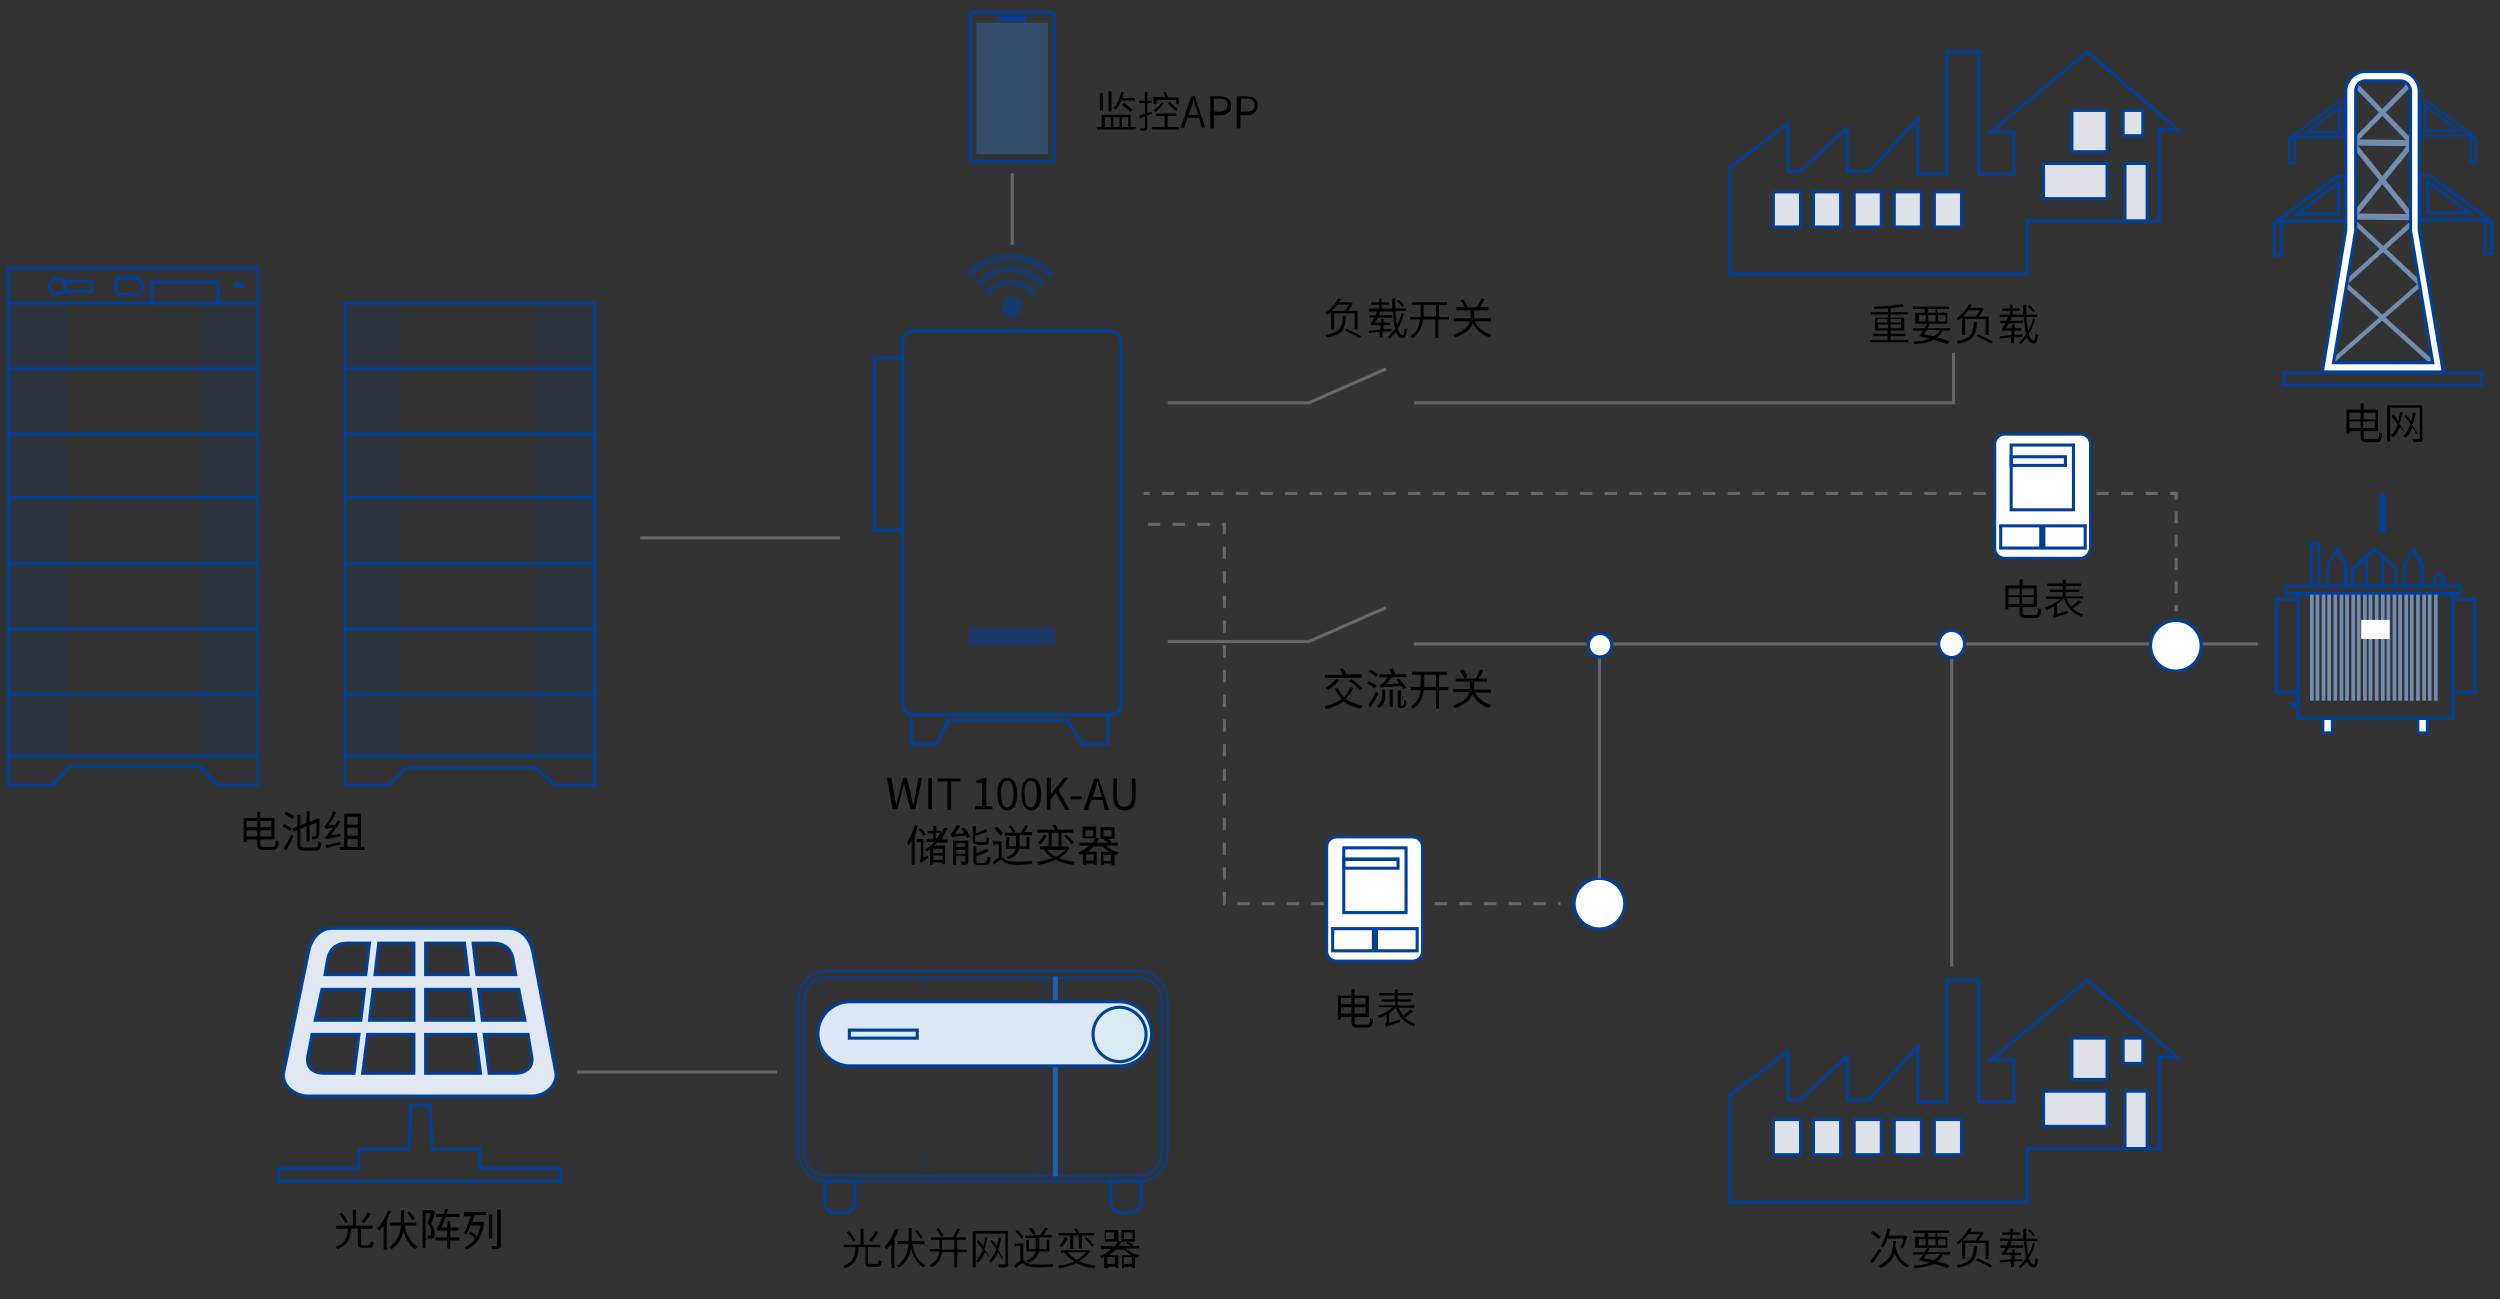 <?xml version="1.0" encoding="utf-8"?>
<!-- Generator: Adobe Illustrator 25.0.1, SVG Export Plug-In . SVG Version: 6.00 Build 0)  -->
<svg version="1.1" id="图层_1" xmlns="http://www.w3.org/2000/svg" xmlns:xlink="http://www.w3.org/1999/xlink" x="0px" y="0px"
	 viewBox="0 0 405.3 210.6" style="enable-background:new 0 0 405.3 210.6;" xml:space="preserve">
<rect x="0" y="0" width="405.3" height="210.6" fill="#333333" stroke="none"/>
<style type="text/css">
	.st0{clip-path:url(#SVGID_2_);fill:none;stroke:#004098;stroke-width:0.5;stroke-miterlimit:10;}
	.st1{clip-path:url(#SVGID_2_);fill:#DFE3E9;}
	.st2{clip-path:url(#SVGID_2_);fill:#004098;}
	.st3{clip-path:url(#SVGID_2_);}
	.st4{clip-path:url(#SVGID_4_);fill:#004098;}
	.st5{opacity:0.1;clip-path:url(#SVGID_4_);}
	.st6{clip-path:url(#SVGID_6_);fill:#004098;}
	.st7{clip-path:url(#SVGID_8_);fill:#004098;}
	.st8{clip-path:url(#SVGID_10_);fill:#004098;}
	.st9{clip-path:url(#SVGID_12_);fill:#004098;}
	.st10{opacity:0.57;clip-path:url(#SVGID_4_);}
	.st11{clip-path:url(#SVGID_14_);fill:#004098;}
	.st12{opacity:0.49;clip-path:url(#SVGID_4_);}
	.st13{clip-path:url(#SVGID_16_);}
	.st14{clip-path:url(#SVGID_18_);fill:#004098;}
	.st15{opacity:0.67;clip-path:url(#SVGID_4_);}
	.st16{clip-path:url(#SVGID_20_);fill:#2F5884;}
	.st17{opacity:0.51;clip-path:url(#SVGID_4_);}
	.st18{clip-path:url(#SVGID_22_);fill:#004098;}
	.st19{clip-path:url(#SVGID_4_);fill:none;stroke:#004098;stroke-width:0.3;stroke-miterlimit:10;}
	.st20{clip-path:url(#SVGID_4_);fill:#2160AD;}
	.st21{clip-path:url(#SVGID_24_);fill:#004098;}
	.st22{clip-path:url(#SVGID_26_);fill:#004098;}
	.st23{clip-path:url(#SVGID_4_);fill:#DDE8F6;}
	.st24{clip-path:url(#SVGID_4_);fill:none;stroke:#004098;stroke-width:0.5;stroke-miterlimit:10;}
	.st25{clip-path:url(#SVGID_4_);fill:#DAECF2;}
	.st26{clip-path:url(#SVGID_4_);fill:none;stroke:#004098;stroke-width:0.448;stroke-miterlimit:10;}
	.st27{clip-path:url(#SVGID_4_);fill:#FFFFFF;}
	.st28{clip-path:url(#SVGID_4_);fill:none;stroke:#004098;stroke-width:0.453;stroke-miterlimit:10;}
	.st29{clip-path:url(#SVGID_4_);fill:#718CAC;}
	.st30{fill:#040000;}
	.st31{clip-path:url(#SVGID_28_);}
	.st32{clip-path:url(#SVGID_30_);}
	.st33{clip-path:url(#SVGID_32_);fill-rule:evenodd;clip-rule:evenodd;fill:#E1E8F1;}
	.st34{clip-path:url(#SVGID_32_);fill:none;stroke:#004098;stroke-width:0.5;stroke-miterlimit:10;}
	.st35{clip-path:url(#SVGID_32_);fill:none;stroke:#666666;stroke-width:0.5;stroke-miterlimit:10;}
	.st36{clip-path:url(#SVGID_32_);fill:none;stroke:#666666;stroke-width:0.5;stroke-miterlimit:10;stroke-dasharray:1.993,1.993;}
	.st37{clip-path:url(#SVGID_32_);fill:none;stroke:#666666;stroke-width:0.5;stroke-miterlimit:10;stroke-dasharray:1.898,1.898;}
	.st38{clip-path:url(#SVGID_32_);fill:#FFFFFF;}
	.st39{clip-path:url(#SVGID_32_);fill:none;stroke:#004098;stroke-width:0.453;stroke-miterlimit:10;}
	.st40{clip-path:url(#SVGID_32_);fill:#004098;}
	.st41{clip-path:url(#SVGID_32_);fill:none;stroke:#666666;stroke-width:0.5;stroke-miterlimit:10;stroke-dasharray:2,2;}
	.st42{clip-path:url(#SVGID_32_);fill:#718CAC;}
	.st43{clip-path:url(#SVGID_32_);fill:none;stroke:#004098;stroke-width:0.492;stroke-miterlimit:10;}
	.st44{clip-path:url(#SVGID_32_);fill:none;stroke:#004098;stroke-width:0.39;stroke-miterlimit:10;}
	.st45{clip-path:url(#SVGID_32_);fill:none;stroke:#004098;stroke-width:0.384;stroke-miterlimit:10;}
</style>
<g>
	<g>
		<defs>
			<rect id="SVGID_1_" x="1.1" y="1.7" width="403.2" height="207.8"/>
		</defs>
		<clipPath id="SVGID_2_">
			<use xlink:href="#SVGID_1_"  style="overflow:visible;"/>
		</clipPath>
		<polygon class="st0" points="280.4,27.2 280.4,44.4 328.7,44.4 328.7,35.8 350.1,35.8 350.1,21 353,21 338.4,8.4 322.8,21.4 
			326.5,21.4 326.5,28.2 320.8,28.2 320.8,8.4 315.6,8.4 315.6,28.2 310.9,28.2 310.9,19.3 303,27.8 299.5,27.8 299.5,20.7 
			291.8,27.8 289.9,27.8 289.9,20 		"/>
		<path class="st1" d="M291.9,36.8h-4.4v-5.7h4.4V36.8z M298.5,31.1H294v5.7h4.4V31.1z M305,31.1h-4.4v5.7h4.4V31.1z M311.5,31.1
			h-4.4v5.7h4.4V31.1z M318,31.1h-4.4v5.7h4.4V31.1z M341.6,17.9h-5.7v6.7h5.7V17.9z M341.6,26.5h-10.3v5.7h10.3V26.5z M347.4,17.9
			h-3.2V22h3.2V17.9z M348.1,26.5h-3.6v9.3h3.6V26.5z"/>
		<path class="st0" d="M291.9,36.8h-4.4v-5.7h4.4V36.8z M298.5,31.1H294v5.7h4.4V31.1z M305,31.1h-4.4v5.7h4.4V31.1z M311.5,31.1
			h-4.4v5.7h4.4V31.1z M318,31.1h-4.4v5.7h4.4V31.1z M341.6,17.9h-5.7v6.7h5.7V17.9z M341.6,26.5h-10.3v5.7h10.3V26.5z M347.4,17.9
			h-3.2V22h3.2V17.9z M348.1,26.5h-3.6v9.3h3.6V26.5z"/>
		<polygon class="st0" points="280.4,177.6 280.4,194.9 328.7,194.9 328.7,186.2 350.1,186.2 350.1,171.4 353,171.4 338.4,158.9 
			322.8,171.8 326.5,171.8 326.5,178.6 320.8,178.6 320.8,158.9 315.6,158.9 315.6,178.6 310.9,178.6 310.9,169.7 303,178.3 
			299.5,178.3 299.5,171.2 291.8,178.3 289.9,178.3 289.9,170.4 		"/>
		<path class="st1" d="M291.9,187.2h-4.4v-5.7h4.4V187.2z M298.5,181.5H294v5.7h4.4V181.5z M305,181.5h-4.4v5.7h4.4V181.5z
			 M311.5,181.5h-4.4v5.7h4.4V181.5z M318,181.5h-4.4v5.7h4.4V181.5z M341.6,168.3h-5.7v6.7h5.7V168.3z M341.6,176.9h-10.3v5.7h10.3
			V176.9z M347.4,168.3h-3.2v4.1h3.2V168.3z M348.1,176.9h-3.6v9.3h3.6V176.9z"/>
		<path class="st0" d="M291.9,187.2h-4.4v-5.7h4.4V187.2z M298.5,181.5H294v5.7h4.4V181.5z M305,181.5h-4.4v5.7h4.4V181.5z
			 M311.5,181.5h-4.4v5.7h4.4V181.5z M318,181.5h-4.4v5.7h4.4V181.5z M341.6,168.3h-5.7v6.7h5.7V168.3z M341.6,176.9h-10.3v5.7h10.3
			V176.9z M347.4,168.3h-3.2v4.1h3.2V168.3z M348.1,176.9h-3.6v9.3h3.6V176.9z"/>
		<path class="st2" d="M1.6,43.7h40V127h-6.1l-3-3H11.2l-2.8,3H1.6V43.7z M1.1,43.2v84.3h7.5l2.8-3h20.8l3,3h6.8V43.2H1.1z"/>
		<rect x="1.3" y="48.9" class="st2" width="40.5" height="0.5"/>
		<rect x="1.3" y="59.5" class="st2" width="40.5" height="0.5"/>
		<rect x="1.3" y="70.1" class="st2" width="40.5" height="0.5"/>
		<rect x="1.3" y="80.4" class="st2" width="40.5" height="0.5"/>
		<rect x="1.3" y="91.1" class="st2" width="40.5" height="0.5"/>
		<rect x="1.3" y="101.7" class="st2" width="40.5" height="0.5"/>
		<rect x="1.3" y="112.3" class="st2" width="40.5" height="0.5"/>
		<rect x="1.3" y="122.3" class="st2" width="40.5" height="0.5"/>
		<path class="st2" d="M96.6,127.5h-6.8l-3-2.8H66l-2.8,2.8h-7.5V48.9h41V127.5z M90,127h6.1V49.4h-40V127H63l2.8-2.8H87L90,127z"/>
		<rect x="55.9" y="59.5" class="st2" width="40.5" height="0.5"/>
		<rect x="55.9" y="70.1" class="st2" width="40.5" height="0.5"/>
		<rect x="55.9" y="80.4" class="st2" width="40.5" height="0.5"/>
		<rect x="55.9" y="91.1" class="st2" width="40.5" height="0.5"/>
		<rect x="55.9" y="101.7" class="st2" width="40.5" height="0.5"/>
		<rect x="55.9" y="112.3" class="st2" width="40.5" height="0.5"/>
		<rect x="55.9" y="122.3" class="st2" width="40.5" height="0.5"/>
		<g class="st3">
			<defs>
				<rect id="SVGID_3_" x="1.1" y="1.7" width="403.2" height="207.8"/>
			</defs>
			<clipPath id="SVGID_4_">
				<use xlink:href="#SVGID_3_"  style="overflow:visible;"/>
			</clipPath>
			<path class="st4" d="M9.3,47.9c-0.8,0-1.5-0.7-1.5-1.5c0-0.8,0.7-1.5,1.5-1.5c0.8,0,1.5,0.7,1.5,1.5
				C10.8,47.2,10.1,47.9,9.3,47.9 M9.3,45.4c-0.6,0-1,0.5-1,1c0,0.6,0.5,1,1,1c0.6,0,1-0.5,1-1C10.3,45.8,9.8,45.4,9.3,45.4"/>
			<path class="st4" d="M15.1,47.5h-4.8v-2.2h4.8V47.5z M10.8,47h3.8v-1.2h-3.8V47z"/>
			<path class="st4" d="M21.9,47.9h-2.1c-0.8,0-1.4-0.6-1.4-1.4v-0.3c0-0.8,0.6-1.4,1.4-1.4h2.1c0.8,0,1.4,0.6,1.4,1.4v0.3
				C23.3,47.3,22.6,47.9,21.9,47.9 M19.8,45.4c-0.5,0-0.9,0.4-0.9,0.9v0.3c0,0.5,0.4,0.9,0.9,0.9h2.1c0.5,0,0.9-0.4,0.9-0.9v-0.3
				c0-0.5-0.4-0.9-0.9-0.9H19.8z"/>
			<path class="st4" d="M35.6,49.4H24.4v-3.9h11.2V49.4z M24.9,48.9h10.2V46H24.9V48.9z"/>
			<path class="st4" d="M39.5,46.7H38v-1h1.5V46.7z M38.5,46.2l0.5,0L38.5,46.2z"/>
			<g class="st5">
				<g>
					<defs>
						<rect id="SVGID_5_" x="1.3" y="49.4" width="9.5" height="72.8"/>
					</defs>
					<clipPath id="SVGID_6_">
						<use xlink:href="#SVGID_5_"  style="overflow:visible;"/>
					</clipPath>
					<rect x="1.3" y="49.4" class="st6" width="9.5" height="72.8"/>
				</g>
			</g>
			<g class="st5">
				<g>
					<defs>
						<rect id="SVGID_7_" x="32.3" y="49.4" width="9.5" height="72.8"/>
					</defs>
					<clipPath id="SVGID_8_">
						<use xlink:href="#SVGID_7_"  style="overflow:visible;"/>
					</clipPath>
					<rect x="32.3" y="49.4" class="st7" width="9.5" height="72.8"/>
				</g>
			</g>
			<g class="st5">
				<g>
					<defs>
						<rect id="SVGID_9_" x="55.6" y="49.4" width="9.5" height="72.8"/>
					</defs>
					<clipPath id="SVGID_10_">
						<use xlink:href="#SVGID_9_"  style="overflow:visible;"/>
					</clipPath>
					<rect x="55.6" y="49.4" class="st8" width="9.5" height="72.8"/>
				</g>
			</g>
			<g class="st5">
				<g>
					<defs>
						<rect id="SVGID_11_" x="86.6" y="49.4" width="9.5" height="72.8"/>
					</defs>
					<clipPath id="SVGID_12_">
						<use xlink:href="#SVGID_11_"  style="overflow:visible;"/>
					</clipPath>
					<rect x="86.6" y="49.4" class="st9" width="9.5" height="72.8"/>
				</g>
			</g>
			<g class="st10">
				<g>
					<defs>
						<rect id="SVGID_13_" x="162.4" y="48" width="3.4" height="3.5"/>
					</defs>
					<clipPath id="SVGID_14_">
						<use xlink:href="#SVGID_13_"  style="overflow:visible;"/>
					</clipPath>
					<path class="st11" d="M165.8,49.7c0-1-0.8-1.7-1.7-1.7c-0.9,0-1.7,0.8-1.7,1.7c0,1,0.8,1.7,1.7,1.7
						C165,51.4,165.8,50.7,165.8,49.7"/>
				</g>
			</g>
			<g class="st12">
				<g>
					<defs>
						<rect id="SVGID_15_" x="153.9" y="40.7" width="20.5" height="20.2"/>
					</defs>
					<clipPath id="SVGID_16_">
						<use xlink:href="#SVGID_15_"  style="overflow:visible;"/>
					</clipPath>
					<g class="st13">
						<defs>
							<polygon id="SVGID_17_" points="164.1,52.1 153.9,40.7 174.3,40.7 							"/>
						</defs>
						<clipPath id="SVGID_18_">
							<use xlink:href="#SVGID_17_"  style="overflow:visible;"/>
						</clipPath>
						<path class="st14" d="M163.8,45.3c-3.1,0-5.7,2.6-5.7,5.7c0,3.1,2.5,5.7,5.7,5.7c3.1,0,5.7-2.6,5.7-5.7
							C169.5,47.8,166.9,45.3,163.8,45.3 M163.8,55.5c-2.5,0-4.5-2-4.5-4.6c0-2.5,2-4.6,4.5-4.6c2.5,0,4.5,2.1,4.5,4.6
							C168.3,53.5,166.3,55.5,163.8,55.5"/>
						<path class="st14" d="M163.8,43.1c-4.1,0-7.4,3.4-7.4,7.5c0,4.1,3.3,7.5,7.4,7.5c4.1,0,7.4-3.4,7.4-7.5
							C171.2,46.5,167.9,43.1,163.8,43.1 M163.8,57c-3.5,0-6.3-2.9-6.3-6.4c0-3.5,2.8-6.4,6.3-6.4c3.5,0,6.3,2.9,6.3,6.4
							C170.1,54.1,167.3,57,163.8,57"/>
						<path class="st14" d="M163.8,41.1c-5.4,0-9.8,4.4-9.8,9.9s4.4,9.9,9.8,9.9c5.4,0,9.8-4.4,9.8-9.9S169.2,41.1,163.8,41.1
							 M163.8,59.7c-4.8,0-8.7-3.9-8.7-8.7s3.9-8.7,8.7-8.7c4.8,0,8.7,3.9,8.7,8.7S168.6,59.7,163.8,59.7"/>
					</g>
				</g>
			</g>
			<path class="st4" d="M166,3.4h-3.8c-0.2,0-0.4-0.2-0.4-0.4c0-0.2,0.2-0.4,0.4-0.4h3.8c0.2,0,0.4,0.2,0.4,0.4
				C166.3,3.2,166.2,3.4,166,3.4"/>
			<g class="st15">
				<g>
					<defs>
						<rect id="SVGID_19_" x="158.3" y="3.7" width="11.6" height="21.3"/>
					</defs>
					<clipPath id="SVGID_20_">
						<use xlink:href="#SVGID_19_"  style="overflow:visible;"/>
					</clipPath>
					<rect x="158.3" y="3.7" class="st16" width="11.6" height="21.3"/>
				</g>
			</g>
			<path class="st4" d="M180,116.1h-31.9c-1.1,0-2-0.9-2-2V55.4c0-1.1,0.9-2,2-2H180c1.1,0,2,0.9,2,2v58.7
				C182,115.2,181.1,116.1,180,116.1 M148.1,53.9c-0.8,0-1.5,0.7-1.5,1.5v58.7c0,0.8,0.7,1.5,1.5,1.5H180c0.8,0,1.5-0.7,1.5-1.5
				V55.4c0-0.8-0.7-1.5-1.5-1.5H148.1z"/>
			<path class="st4" d="M146.6,86.2h-5.1V57.8h5.1V86.2z M142,85.7h4.1V58.3H142V85.7z"/>
			<polygon class="st4" points="179.9,120.9 175.3,120.9 172.8,117 154,117 152,120.9 147.5,120.9 147.5,115.8 148,115.8 148,120.4 
				151.7,120.4 153.6,116.5 173.1,116.5 175.6,120.4 179.4,120.4 179.4,115.8 179.9,115.8 			"/>
			<g class="st17">
				<g>
					<defs>
						<rect id="SVGID_21_" x="157.1" y="101.8" width="13.9" height="2.8"/>
					</defs>
					<clipPath id="SVGID_22_">
						<use xlink:href="#SVGID_21_"  style="overflow:visible;"/>
					</clipPath>
					<rect x="157.1" y="101.8" class="st18" width="13.9" height="2.8"/>
				</g>
			</g>
			<path class="st19" d="M184.7,191.5H134c-2.5,0-4.6-2.1-4.6-4.7v-24.7c0-2.6,2.1-4.7,4.6-4.7h50.7c2.5,0,4.6,2.1,4.6,4.7v24.7
				C189.3,189.5,187.2,191.5,184.7,191.5z M134,158.5c-2,0-3.6,1.6-3.6,3.7v24.7c0,2,1.6,3.7,3.6,3.7h50.7c2,0,3.6-1.6,3.6-3.7
				v-24.7c0-2-1.6-3.7-3.6-3.7H134z"/>
			<rect x="170.7" y="158.3" class="st20" width="0.8" height="32.4"/>
			<g class="st5">
				<g>
					<defs>
						<rect id="SVGID_23_" x="132.7" y="158.7" width="40.6" height="3"/>
					</defs>
					<clipPath id="SVGID_24_">
						<use xlink:href="#SVGID_23_"  style="overflow:visible;"/>
					</clipPath>
					<rect x="132.7" y="158.7" class="st21" width="0.9" height="3"/>
					<rect x="149.6" y="158.7" class="st21" width="0.9" height="3"/>
					<rect x="168.2" y="158.7" class="st21" width="1.5" height="3"/>
					<rect x="172.3" y="158.7" class="st21" width="1" height="3"/>
				</g>
			</g>
			<g class="st5">
				<g>
					<defs>
						<rect id="SVGID_25_" x="132.7" y="187.4" width="40.6" height="3"/>
					</defs>
					<clipPath id="SVGID_26_">
						<use xlink:href="#SVGID_25_"  style="overflow:visible;"/>
					</clipPath>
					<rect x="132.7" y="187.4" class="st22" width="0.9" height="3"/>
					<rect x="149.6" y="187.4" class="st22" width="0.9" height="3"/>
					<rect x="168.2" y="187.4" class="st22" width="1.5" height="3"/>
					<rect x="172.3" y="187.4" class="st22" width="1" height="3"/>
				</g>
			</g>
			<path class="st23" d="M181.5,172.8h-43.7c-2.8,0-5.2-2.3-5.2-5.2c0-2.8,2.3-5.2,5.2-5.2h43.7c2.8,0,5.2,2.3,5.2,5.2
				C186.7,170.5,184.4,172.8,181.5,172.8"/>
			<path class="st24" d="M181.5,172.8h-43.7c-2.8,0-5.2-2.3-5.2-5.2c0-2.8,2.3-5.2,5.2-5.2h43.7c2.8,0,5.2,2.3,5.2,5.2
				C186.7,170.5,184.4,172.8,181.5,172.8z"/>
			<path class="st25" d="M185.8,167.7c0,2.4-1.9,4.4-4.3,4.4c-2.4,0-4.3-2-4.3-4.4s1.9-4.4,4.3-4.4
				C183.8,163.3,185.8,165.3,185.8,167.7 M148.7,167h-11v1.3h11V167z"/>
			<path class="st24" d="M185.8,167.7c0,2.4-1.9,4.4-4.3,4.4c-2.4,0-4.3-2-4.3-4.4s1.9-4.4,4.3-4.4
				C183.8,163.3,185.8,165.3,185.8,167.7z M148.7,167h-11v1.3h11V167z"/>
			<rect x="371.3" y="113.8" class="st4" width="1" height="0.9"/>
			<path class="st4" d="M376.2,95.2h-1.7v-7.3h1.7V95.2z M375,94.7h0.7v-6.3H375V94.7z"/>
			<path class="st4" d="M380.5,95.2h-3.3v-3.7l1.7-2.9l1.7,2.9V95.2z M377.7,94.7h2.3v-3.1l-1.2-2l-1.2,2V94.7z"/>
			<path class="st4" d="M392.9,95.2h-3.3v-3.7l1.7-2.9l1.7,2.9V95.2z M390.1,94.7h2.3v-3.1l-1.2-2l-1.2,2V94.7z"/>
			<path class="st4" d="M388.7,95.2h-7.5V92l3.7-3.3l3.7,3.3V95.2z M381.7,94.7h6.5v-2.4l-3.2-2.9l-3.2,2.9V94.7z"/>
			<path class="st4" d="M396.4,95.1h-1.9v-1.4l1-1l1,1V95.1z M395,94.6h0.9v-0.7l-0.5-0.5l-0.5,0.5V94.6z"/>
			<rect x="370.6" y="95" class="st26" width="28.3" height="1.2"/>
			<rect x="383.4" y="90.2" class="st4" width="0.5" height="4.6"/>
			<rect x="386" y="90.2" class="st4" width="0.5" height="4.6"/>
			<path class="st4" d="M397.9,116.7h-25.6V96.1h25.6V116.7z M372.8,116.2h24.6V96.6h-24.6V116.2z"/>
			<rect x="376.6" y="116.5" class="st27" width="1.5" height="2.3"/>
			<rect x="376.6" y="116.5" class="st28" width="1.5" height="2.3"/>
			<rect x="392" y="116.5" class="st27" width="1.5" height="2.3"/>
			<rect x="392" y="116.5" class="st28" width="1.5" height="2.3"/>
			<polygon class="st4" points="372.5,112.5 368.8,112.5 368.8,96.9 372.4,96.9 372.4,97.4 369.3,97.4 369.3,112 372.5,112 			"/>
			<polygon class="st4" points="401.5,112.5 397.7,112.5 397.7,112 401,112 401,97.4 397.9,97.4 397.9,96.9 401.5,96.9 			"/>
			<rect x="374.5" y="96.4" class="st29" width="0.6" height="17.2"/>
			<rect x="375.4" y="96.4" class="st29" width="0.6" height="17.2"/>
			<rect x="376.4" y="96.4" class="st29" width="0.6" height="17.2"/>
			<rect x="377.3" y="96.4" class="st29" width="0.6" height="17.2"/>
			<rect x="378.3" y="96.4" class="st29" width="0.6" height="17.2"/>
			<rect x="379.3" y="96.4" class="st29" width="0.6" height="17.2"/>
			<rect x="380.2" y="96.4" class="st29" width="0.6" height="17.2"/>
			<rect x="381.2" y="96.4" class="st29" width="0.6" height="17.2"/>
			<rect x="382.1" y="96.4" class="st29" width="0.6" height="17.2"/>
			<rect x="383.1" y="96.4" class="st29" width="0.6" height="17.2"/>
			<rect x="384" y="96.4" class="st29" width="0.6" height="17.2"/>
			<rect x="385" y="96.4" class="st29" width="0.6" height="17.2"/>
			<rect x="386" y="96.4" class="st29" width="0.6" height="17.2"/>
			<rect x="386.9" y="96.4" class="st29" width="0.6" height="17.2"/>
			<rect x="387.9" y="96.4" class="st29" width="0.6" height="17.2"/>
			<rect x="388.8" y="96.4" class="st29" width="0.6" height="17.2"/>
			<rect x="389.8" y="96.4" class="st29" width="0.6" height="17.2"/>
			<rect x="390.7" y="96.4" class="st29" width="0.6" height="17.2"/>
			<rect x="391.7" y="96.4" class="st29" width="0.6" height="17.2"/>
			<rect x="392.7" y="96.4" class="st29" width="0.6" height="17.2"/>
			<rect x="393.6" y="96.4" class="st29" width="0.6" height="17.2"/>
			<rect x="394.6" y="96.4" class="st29" width="0.6" height="17.2"/>
			<rect x="382.8" y="100.5" class="st27" width="4.6" height="3.1"/>
			<rect x="385.8" y="80" class="st4" width="1" height="6.4"/>
		</g>
		<g class="st3">
			<path class="st30" d="M59.8,201.8c0.2,0,0.2-0.1,0.3-0.6c0.1,0.1,0.3,0.2,0.5,0.2c-0.1,0.7-0.2,0.9-0.7,0.9h-1.1
				c-0.6,0-0.8-0.2-0.8-0.7v-2.4h-1.1c-0.1,1.6-0.5,2.7-2.2,3.3c-0.1-0.1-0.2-0.3-0.3-0.4c1.6-0.5,1.9-1.5,2-2.9h-1.9v-0.5h2.7v-2.6
				h0.5v2.6h2.7v0.5h-1.9v2.4c0,0.2,0,0.3,0.3,0.3H59.8z M56,198.3c-0.2-0.4-0.6-1-1-1.5l0.4-0.2c0.4,0.4,0.8,1.1,1,1.4L56,198.3z
				 M60.1,196.8c-0.3,0.5-0.8,1.1-1.1,1.5l-0.4-0.2c0.3-0.4,0.8-1,1-1.5L60.1,196.8z"/>
			<path class="st30" d="M63.4,196.3c-0.2,0.5-0.4,1-0.7,1.5v4.8h-0.5v-3.9c-0.2,0.3-0.5,0.6-0.7,0.9c0-0.1-0.2-0.4-0.3-0.5
				c0.7-0.7,1.3-1.7,1.7-2.8L63.4,196.3z M65.6,198.7c0.3,1.5,1,2.8,2.1,3.4c-0.1,0.1-0.3,0.3-0.4,0.4c-0.9-0.6-1.5-1.6-1.9-2.9
				c-0.2,1-0.7,2.1-1.9,2.9c-0.1-0.1-0.3-0.2-0.4-0.3c1.4-1,1.8-2.3,1.9-3.5h-1.8v-0.5H65c0-0.1,0-0.3,0-0.4v-1.6h0.5v1.6
				c0,0.1,0,0.3,0,0.4h2v0.5H65.6z M66.8,197.8c-0.2-0.3-0.5-0.9-0.8-1.2l0.4-0.2c0.3,0.4,0.7,0.9,0.9,1.2L66.8,197.8z"/>
			<path class="st30" d="M70.6,196.6c-0.2,0.6-0.5,1.3-0.7,1.8c0.5,0.6,0.6,1.1,0.6,1.5c0,0.4-0.1,0.7-0.3,0.8
				c-0.1,0.1-0.2,0.1-0.4,0.1c-0.1,0-0.3,0-0.5,0c0-0.1,0-0.3-0.1-0.5c0.2,0,0.3,0,0.4,0c0.1,0,0.2,0,0.2-0.1
				c0.1-0.1,0.1-0.3,0.1-0.5c0-0.4-0.1-0.9-0.6-1.4c0.2-0.5,0.4-1.1,0.5-1.6H69v5.6h-0.5v-6.1h1.6l0.1,0L70.6,196.6z M74.6,201.1H73
				v1.3h-0.5v-1.3h-1.9v-0.5h1.9v-1.1h-0.9c-0.3,0-0.5,0-0.6,0.1c0-0.1-0.1-0.3-0.2-0.5c0.1,0,0.2-0.2,0.4-0.6
				c0.1-0.2,0.3-0.6,0.5-1.2h-1v-0.5h1.2c0.1-0.3,0.2-0.6,0.2-0.8l0.5,0.1c-0.1,0.2-0.1,0.5-0.2,0.7h2.1v0.5h-2.3
				c-0.2,0.6-0.4,1.2-0.7,1.7h1v-1H73v1h1.3v0.5H73v1.1h1.5V201.1z"/>
			<path class="st30" d="M75.3,196.5h3.5v0.5h-1.9c-0.1,0.4-0.2,0.7-0.3,1.1h1.5l0.1,0l0.3,0.1c-0.3,2.4-1.4,3.8-2.9,4.4
				c-0.1-0.1-0.2-0.3-0.3-0.4c0.7-0.3,1.3-0.7,1.7-1.4c-0.3-0.3-0.7-0.6-1-0.8l0.3-0.4c0.3,0.2,0.8,0.5,1,0.8
				c0.3-0.5,0.5-1.1,0.6-1.7h-1.6c-0.2,0.6-0.5,1.1-0.8,1.5c-0.1-0.1-0.3-0.3-0.4-0.3c0.5-0.6,0.9-1.6,1.2-2.7h-1.1V196.5z
				 M79.8,200.8h-0.5v-3.9h0.5V200.8z M81.2,196.1v5.7c0,0.3-0.1,0.5-0.3,0.6c-0.2,0.1-0.5,0.1-1.1,0.1c0-0.1-0.1-0.4-0.2-0.5
				c0.4,0,0.7,0,0.8,0c0.1,0,0.2,0,0.2-0.2v-5.7H81.2z"/>
		</g>
		<g class="st3">
			<path class="st30" d="M44.2,137.3c0.4,0,0.5-0.2,0.5-1.1c0.1,0.1,0.3,0.2,0.5,0.2c-0.1,1.1-0.3,1.4-1,1.4h-1.5c-0.8,0-1-0.2-1-1
				v-0.7H40v0.4h-0.5v-3.9h2.2v-1h0.5v1h2.3v3.5h-2.3v0.7c0,0.4,0.1,0.5,0.5,0.5H44.2z M40,133.1v1h1.7v-1H40z M41.7,135.6v-1H40v1
				H41.7z M42.2,133.1v1H44v-1H42.2z M44,135.6v-1h-1.8v1H44z"/>
			<path class="st30" d="M47,134.7c-0.3-0.2-0.8-0.5-1.2-0.7l0.3-0.4c0.4,0.2,1,0.5,1.2,0.7L47,134.7z M46,137.5
				c0.3-0.5,0.9-1.4,1.2-2.2l0.4,0.3c-0.3,0.7-0.8,1.6-1.2,2.3L46,137.5z M47.4,132.8c-0.3-0.2-0.8-0.6-1.3-0.8l0.3-0.4
				c0.4,0.2,1,0.5,1.3,0.7L47.4,132.8z M51.1,137.4c0.4,0,0.5-0.2,0.5-1c0.1,0.1,0.3,0.2,0.5,0.2c-0.1,1-0.2,1.3-1,1.3h-1.8
				c-0.8,0-1.1-0.2-1.1-1v-2.3l-0.6,0.2l-0.2-0.5l0.8-0.3v-1.9h0.5v1.7l1-0.4v-1.9h0.5v1.7l1.1-0.4l0,0l0.1-0.1l0.4,0.1l0,0.1
				c0,1.3,0,2.3-0.1,2.6c-0.1,0.3-0.2,0.4-0.4,0.5c-0.2,0-0.5,0.1-0.7,0.1c0-0.2-0.1-0.4-0.1-0.5c0.2,0,0.5,0,0.5,0
				c0.1,0,0.2,0,0.2-0.2c0.1-0.2,0.1-0.9,0.1-2l-1.1,0.4v2.6h-0.5V134l-1,0.4v2.5c0,0.4,0.1,0.5,0.6,0.5H51.1z"/>
			<path class="st30" d="M55.2,135.2c0,0.1,0,0.3,0,0.4c-1.9,0.4-2.1,0.4-2.3,0.5c0-0.1-0.1-0.3-0.2-0.4c0.1,0,0.3-0.2,0.5-0.5
				c0.1-0.1,0.4-0.5,0.8-1c-0.9,0.1-1.1,0.2-1.2,0.2c0-0.1-0.1-0.3-0.2-0.5c0.1,0,0.2-0.2,0.4-0.4c0.2-0.2,0.7-1.1,1-2l0.5,0.2
				c-0.3,0.7-0.8,1.5-1.2,2.1l1-0.1c0.2-0.2,0.3-0.5,0.5-0.7l0.4,0.2c-0.5,0.8-1,1.5-1.6,2.2L55.2,135.2z M55.2,136.9
				c-0.8,0.2-1.7,0.4-2.3,0.6l-0.1-0.5c0.6-0.1,1.5-0.3,2.4-0.5L55.2,136.9z M59.1,137.3v0.5h-4v-0.5h0.7v-5.4h2.7v5.4H59.1z
				 M56.3,132.4v1.3H58v-1.3H56.3z M56.3,135.5H58v-1.3h-1.7V135.5z M56.3,137.3H58V136h-1.7V137.3z"/>
		</g>
		<g class="st3">
			<path class="st30" d="M143.8,126.1h0.7l0.5,2.8c0.1,0.6,0.2,1.1,0.3,1.7h0c0.1-0.6,0.2-1.1,0.4-1.7l0.7-2.8h0.6l0.7,2.8
				c0.1,0.5,0.2,1.1,0.4,1.7h0c0.1-0.6,0.2-1.1,0.3-1.7l0.5-2.8h0.6l-1.1,5.1h-0.8l-0.8-3.1c-0.1-0.4-0.2-0.8-0.2-1.2h0
				c-0.1,0.4-0.2,0.8-0.3,1.2l-0.8,3.1h-0.8L143.8,126.1z"/>
			<path class="st30" d="M150.5,126.1h0.6v5.1h-0.6V126.1z"/>
			<path class="st30" d="M153.6,126.7H152v-0.5h3.7v0.5h-1.5v4.6h-0.6V126.7z"/>
			<path class="st30" d="M158.1,130.7h1.1v-3.8h-0.9v-0.4c0.5-0.1,0.8-0.2,1.1-0.4h0.5v4.6h1v0.5h-2.8V130.7z"/>
			<path class="st30" d="M161.7,128.7c0-1.8,0.6-2.6,1.6-2.6c1,0,1.6,0.9,1.6,2.6c0,1.8-0.6,2.7-1.6,2.7
				C162.3,131.4,161.7,130.5,161.7,128.7z M164.3,128.7c0-1.5-0.4-2.1-1-2.1c-0.6,0-1,0.6-1,2.1c0,1.5,0.4,2.2,1,2.2
				C163.9,130.9,164.3,130.2,164.3,128.7z"/>
			<path class="st30" d="M165.6,128.7c0-1.8,0.6-2.6,1.6-2.6c1,0,1.6,0.9,1.6,2.6c0,1.8-0.6,2.7-1.6,2.7
				C166.2,131.4,165.6,130.5,165.6,128.7z M168.1,128.7c0-1.5-0.4-2.1-1-2.1c-0.6,0-1,0.6-1,2.1c0,1.5,0.4,2.2,1,2.2
				C167.7,130.9,168.1,130.2,168.1,128.7z"/>
			<path class="st30" d="M169.8,126.1h0.6v2.6h0l2.1-2.6h0.7l-1.6,2l1.8,3.2h-0.7l-1.5-2.7l-0.9,1.1v1.6h-0.6V126.1z"/>
			<path class="st30" d="M173.6,129.1h1.8v0.5h-1.8V129.1z"/>
			<path class="st30" d="M178.8,129.7h-1.9l-0.5,1.6h-0.7l1.7-5.1h0.7l1.7,5.1h-0.7L178.8,129.7z M178.6,129.2l-0.2-0.8
				c-0.2-0.6-0.3-1.1-0.5-1.7h0c-0.2,0.6-0.3,1.2-0.5,1.7l-0.2,0.8H178.6z"/>
			<path class="st30" d="M180.5,129.2v-3h0.6v3c0,1.2,0.5,1.6,1.2,1.6c0.7,0,1.2-0.4,1.2-1.6v-3h0.6v3c0,1.7-0.8,2.2-1.8,2.2
				C181.3,131.4,180.5,130.8,180.5,129.2z"/>
		</g>
		<g class="st3">
			<path class="st30" d="M148.8,133.9c-0.1,0.5-0.3,1-0.5,1.5v4.8h-0.5v-3.9c-0.2,0.3-0.3,0.6-0.5,0.8c0-0.1-0.2-0.4-0.3-0.5
				c0.5-0.7,1-1.8,1.3-2.8L148.8,133.9z M150.4,138.7c0,0.1,0.1,0.3,0.1,0.4c-1,0.6-1.1,0.7-1.2,0.8c0-0.1-0.2-0.3-0.2-0.4
				c0.1-0.1,0.2-0.2,0.2-0.5v-2.5h-0.7V136h1.1v3L150.4,138.7z M149.7,135.5c-0.1-0.3-0.5-0.7-0.8-1l0.4-0.2c0.3,0.3,0.7,0.7,0.8,1
				L149.7,135.5z M152.1,136.4c-0.2,0.3-0.5,0.5-0.7,0.7h1.8v3h-0.5v-0.3h-1.5v0.4h-0.4v-2.5c-0.2,0.1-0.3,0.2-0.5,0.4
				c-0.1-0.1-0.2-0.3-0.3-0.4c0.5-0.3,1.1-0.7,1.5-1.2h-1.3v-0.5h1.1v-0.9h-0.9v-0.4h0.9v-0.8h0.5v0.8h0.8v0.4
				c0.2-0.3,0.3-0.6,0.5-0.9l0.5,0.1c-0.3,0.6-0.6,1.2-1,1.8h1v0.5H152.1z M152.8,137.6h-1.5v0.7h1.5V137.6z M152.8,139.4v-0.7h-1.5
				v0.7H152.8z M151.7,135.9h0.2c0.2-0.3,0.4-0.6,0.6-0.9h-0.8V135.9z"/>
			<path class="st30" d="M156.4,134.2c0.4,0.5,0.7,1.1,0.9,1.5l-0.5,0.2c0-0.1-0.1-0.2-0.2-0.4c-1.9,0.1-2.1,0.2-2.3,0.2
				c0-0.1-0.1-0.4-0.2-0.5c0.1,0,0.2-0.1,0.3-0.3c0.1-0.1,0.5-0.7,0.7-1.2l0.5,0.2c-0.2,0.5-0.5,0.9-0.8,1.3l1.5-0.1
				c-0.2-0.3-0.3-0.5-0.5-0.8L156.4,134.2z M157,139.6c0,0.3,0,0.4-0.2,0.5c-0.2,0.1-0.5,0.1-0.9,0.1c0-0.1-0.1-0.3-0.2-0.5
				c0.3,0,0.6,0,0.7,0c0.1,0,0.1,0,0.1-0.1v-0.8H155v1.4h-0.5v-3.9h2.5V139.6z M155,136.7v0.6h1.5v-0.6H155z M156.5,138.4v-0.6H155
				v0.6H156.5z M158.5,136.9c-0.7,0-0.8-0.2-0.8-0.7v-2.3h0.5v1.2c0.6-0.2,1.2-0.5,1.6-0.7l0.3,0.4c-0.5,0.3-1.3,0.5-2,0.7v0.7
				c0,0.2,0.1,0.3,0.4,0.3h1.1c0.3,0,0.3-0.1,0.3-0.8c0.1,0.1,0.3,0.2,0.5,0.2c-0.1,0.8-0.2,1.1-0.8,1.1H158.5z M159.7,139.7
				c0.3,0,0.3-0.1,0.4-0.9c0.1,0.1,0.3,0.2,0.5,0.2c-0.1,0.9-0.2,1.2-0.8,1.2h-1.2c-0.7,0-0.8-0.2-0.8-0.7v-2.3h0.5v1.1
				c0.6-0.2,1.3-0.5,1.7-0.7l0.3,0.4c-0.5,0.3-1.3,0.6-2,0.8v0.8c0,0.2,0.1,0.3,0.4,0.3H159.7z"/>
			<path class="st30" d="M162.5,139c0.2,0.1,0.3,0.2,0.6,0.4c0.4,0.3,1,0.3,1.8,0.3c0.8,0,1.8-0.1,2.5-0.1c-0.1,0.1-0.1,0.4-0.2,0.5
				c-0.5,0-1.7,0.1-2.4,0.1c-0.8,0-1.4-0.1-1.9-0.4c-0.3-0.2-0.5-0.4-0.7-0.4c-0.2,0-0.6,0.4-1,0.8l-0.3-0.4c0.3-0.3,0.7-0.6,1-0.7
				v-2.2h-0.9v-0.5h1.4V139z M162.2,135.5c-0.2-0.3-0.6-0.8-1-1.2l0.4-0.3c0.4,0.3,0.8,0.8,1,1.1L162.2,135.5z M164.8,135.5h-1.9
				V135h1.3c-0.1-0.3-0.4-0.7-0.7-1l0.4-0.2c0.3,0.3,0.6,0.7,0.7,1l-0.3,0.2h1.2c0.2-0.3,0.5-0.8,0.7-1.2l0.5,0.1
				c-0.2,0.3-0.4,0.7-0.7,1h1.3v0.5h-2v1.6c0,0.1,0,0.2,0,0.2h1.1v-1.5h0.5v1.9h-1.7c-0.1,0.7-0.6,1.3-1.7,1.7
				c-0.1-0.1-0.2-0.3-0.3-0.4c1-0.3,1.3-0.8,1.4-1.3h-1.5v-1.9h0.5v1.5h1.1c0-0.1,0-0.2,0-0.3V135.5z"/>
			<path class="st30" d="M173.4,137.5c-0.4,0.7-1,1.2-1.7,1.6c0.8,0.3,1.6,0.5,2.6,0.6c-0.1,0.1-0.2,0.3-0.3,0.5
				c-1.1-0.1-2-0.4-2.9-0.8c-0.9,0.4-1.8,0.7-2.8,0.8c0-0.1-0.2-0.4-0.3-0.5c0.9-0.1,1.8-0.3,2.6-0.6c-0.6-0.4-1.1-0.8-1.4-1.4h-0.6
				v-0.5h4.3l0.1,0L173.4,137.5z M170.1,135h-1.9v-0.5h2.8c-0.1-0.2-0.2-0.5-0.4-0.7l0.5-0.1c0.2,0.2,0.3,0.6,0.4,0.8h2.5v0.5h-1.9
				v2.1h-0.5V135h-1.1v2.1h-0.5V135z M169.7,135.4c-0.2,0.6-0.6,1.1-1,1.5c-0.1-0.1-0.3-0.2-0.4-0.3c0.4-0.3,0.7-0.8,0.9-1.3
				L169.7,135.4z M169.8,137.8c0.4,0.5,0.8,0.8,1.4,1.1c0.6-0.3,1.1-0.7,1.5-1.1H169.8z M172.9,135.3c0.4,0.4,1,1,1.2,1.3l-0.4,0.3
				c-0.2-0.4-0.8-1-1.2-1.4L172.9,135.3z"/>
			<path class="st30" d="M179.4,137.2c0.5,0.4,1.3,0.8,2,1c-0.1,0.1-0.3,0.3-0.3,0.4c-0.1,0-0.3-0.1-0.4-0.1v1.8h-0.5V140h-1.2v0.2
				h-0.5v-2.1h1.4c-0.4-0.2-0.8-0.6-1.2-0.9h-1.3c-0.3,0.3-0.7,0.6-1.1,0.9h1.5v2.1h-0.5V140h-1.2v0.2h-0.5v-1.8
				c-0.2,0.1-0.3,0.1-0.5,0.2c0-0.1-0.2-0.3-0.3-0.4c0.7-0.3,1.4-0.7,1.8-1.1H175v-0.5h2.1c0.2-0.2,0.4-0.5,0.5-0.7h-2.1v-1.9h2.2
				v1.8l0.5,0.1c-0.1,0.2-0.3,0.5-0.4,0.7h1.9c-0.2-0.2-0.5-0.3-0.8-0.4l0.3-0.3c0.4,0.1,0.8,0.3,1,0.5l-0.2,0.2h1.2v0.5H179.4z
				 M177.2,134.6H176v1h1.2V134.6z M177.3,138.5h-1.2v1h1.2V138.5z M180.7,136h-2.3v-1.9h2.3V136z M180.1,139.6v-1h-1.2v1H180.1z
				 M180.2,134.6h-1.3v1h1.3V134.6z"/>
		</g>
		<g class="st3">
			<defs>
				<rect id="SVGID_27_" x="1.1" y="1.7" width="403.2" height="207.8"/>
			</defs>
			<clipPath id="SVGID_28_">
				<use xlink:href="#SVGID_27_"  style="overflow:visible;"/>
			</clipPath>
			<g class="st31">
				<path class="st30" d="M142.2,204.9c0.2,0,0.2-0.1,0.3-0.6c0.1,0.1,0.3,0.1,0.4,0.2c-0.1,0.7-0.2,0.9-0.7,0.9h-1.1
					c-0.6,0-0.8-0.1-0.8-0.7v-2.5h-1.1c-0.1,1.6-0.5,2.8-2.2,3.4c-0.1-0.1-0.2-0.3-0.3-0.4c1.6-0.5,1.9-1.5,2-3h-1.9v-0.4h2.7v-2.6
					h0.5v2.6h2.7v0.4h-2v2.5c0,0.2,0,0.2,0.3,0.2H142.2z M138.3,201.3c-0.2-0.4-0.6-1-1-1.5l0.4-0.2c0.4,0.5,0.8,1.1,1,1.5
					L138.3,201.3z M142.4,199.8c-0.3,0.5-0.7,1.1-1.1,1.5l-0.4-0.2c0.3-0.4,0.8-1,1-1.5L142.4,199.8z"/>
				<path class="st30" d="M145.7,199.3c-0.2,0.5-0.4,1-0.7,1.5v4.8h-0.5v-4c-0.2,0.4-0.5,0.7-0.8,1c0-0.1-0.2-0.3-0.3-0.5
					c0.7-0.7,1.3-1.7,1.7-2.8L145.7,199.3z M147.9,201.7c0.3,1.6,1,2.9,2.1,3.4c-0.1,0.1-0.3,0.3-0.3,0.4c-1-0.6-1.6-1.7-2-3
					c-0.2,1.1-0.7,2.1-1.9,3c-0.1-0.1-0.2-0.2-0.4-0.3c1.4-1,1.8-2.4,1.9-3.5h-1.8v-0.5h1.8c0-0.2,0-0.3,0-0.5v-1.6h0.5v1.6
					c0,0.2,0,0.3,0,0.5h2.1v0.5H147.9z M149.2,200.8c-0.2-0.3-0.5-0.9-0.8-1.2l0.3-0.2c0.3,0.4,0.7,0.9,0.9,1.2L149.2,200.8z"/>
				<path class="st30" d="M156.8,203h-1.6v2.5h-0.5V203h-2c-0.1,0.9-0.5,1.9-1.7,2.5c-0.1-0.1-0.2-0.3-0.3-0.4
					c1.1-0.6,1.5-1.4,1.6-2.2h-1.6v-0.4h1.6c0-0.1,0-0.1,0-0.2V201h-1.4v-0.4h3.6c0.2-0.4,0.5-1,0.7-1.5l0.5,0.2
					c-0.2,0.4-0.5,0.9-0.7,1.3h1.6v0.4h-1.4v1.6h1.6V203z M152.5,200.5c-0.1-0.3-0.4-0.9-0.7-1.2l0.4-0.2c0.3,0.4,0.6,0.9,0.8,1.2
					L152.5,200.5z M154.7,202.6V201h-2v1.4v0.2H154.7z"/>
				<path class="st30" d="M163.5,204.9c0,0.3-0.1,0.5-0.3,0.5c-0.2,0.1-0.6,0.1-1.2,0.1c0-0.1-0.1-0.3-0.2-0.5c0.5,0,0.9,0,1,0
					c0.1,0,0.2,0,0.2-0.2V200h-4.8v5.5h-0.5v-5.9h5.7V204.9z M160.3,203.9c-0.1-0.3-0.3-0.6-0.6-0.9c-0.3,0.7-0.6,1.2-1.1,1.7
					c-0.1-0.1-0.3-0.2-0.4-0.3c0.5-0.5,0.9-1.1,1.1-1.8c-0.3-0.5-0.7-0.9-1-1.3l0.3-0.3c0.3,0.3,0.6,0.7,0.8,1.1
					c0.1-0.5,0.2-1,0.3-1.5l0.4,0c-0.1,0.7-0.3,1.3-0.5,1.9c0.3,0.4,0.5,0.8,0.7,1.1L160.3,203.9z M162.4,204.1
					c-0.1-0.3-0.3-0.7-0.6-1.1c-0.3,0.7-0.6,1.2-1.1,1.7c-0.1-0.1-0.3-0.2-0.4-0.3c0.5-0.5,0.9-1.1,1.2-1.9c-0.3-0.5-0.6-0.9-1-1.3
					l0.3-0.2c0.3,0.3,0.6,0.7,0.8,1.1c0.1-0.5,0.2-1,0.3-1.5l0.4,0.1c-0.1,0.7-0.3,1.3-0.5,1.9c0.3,0.5,0.6,1,0.8,1.3L162.4,204.1z"
					/>
				<path class="st30" d="M165.9,204.3c0.2,0.1,0.3,0.2,0.6,0.4c0.4,0.3,1,0.3,1.8,0.3c0.8,0,1.8,0,2.5-0.1
					c-0.1,0.1-0.1,0.3-0.1,0.5c-0.5,0-1.7,0.1-2.4,0.1c-0.8,0-1.4-0.1-1.9-0.3c-0.3-0.2-0.5-0.4-0.7-0.4c-0.2,0-0.6,0.4-1,0.8
					l-0.3-0.4c0.3-0.3,0.7-0.6,1-0.8V202h-0.9v-0.4h1.4V204.3z M165.6,200.8c-0.2-0.3-0.6-0.8-1-1.2l0.3-0.2c0.4,0.3,0.8,0.8,1,1.1
					L165.6,200.8z M168.2,200.7h-2v-0.4h1.3c-0.1-0.3-0.4-0.7-0.7-1.1l0.4-0.2c0.3,0.3,0.6,0.7,0.7,1l-0.4,0.2h1.2
					c0.2-0.3,0.5-0.8,0.7-1.2l0.5,0.1c-0.2,0.4-0.5,0.8-0.7,1.1h1.3v0.4h-2v1.6c0,0.1,0,0.2,0,0.3h1.2v-1.5h0.4v1.9h-1.7
					c-0.1,0.7-0.5,1.4-1.7,1.8c-0.1-0.1-0.2-0.3-0.3-0.4c1-0.3,1.3-0.9,1.5-1.4h-1.5v-1.9h0.4v1.5h1.1c0-0.1,0-0.2,0-0.3V200.7z"/>
				<path class="st30" d="M176.7,202.8c-0.4,0.7-1,1.2-1.7,1.7c0.8,0.3,1.7,0.6,2.7,0.7c-0.1,0.1-0.2,0.3-0.3,0.4
					c-1.1-0.1-2.1-0.4-2.9-0.8c-0.9,0.4-1.8,0.7-2.8,0.8c0-0.1-0.1-0.3-0.2-0.4c0.9-0.1,1.8-0.3,2.6-0.7c-0.6-0.4-1.1-0.8-1.5-1.4
					H172v-0.4h4.3l0.1,0L176.7,202.8z M173.5,200.3h-1.9v-0.4h2.9c-0.1-0.2-0.2-0.5-0.4-0.7l0.4-0.1c0.2,0.2,0.4,0.6,0.4,0.8h2.5
					v0.4h-2v2.1h-0.5v-2.1H174v2.2h-0.5V200.3z M173.1,200.7c-0.2,0.6-0.6,1.1-1,1.5c-0.1-0.1-0.3-0.2-0.4-0.3
					c0.4-0.3,0.7-0.8,0.9-1.4L173.1,200.7z M173.1,203c0.4,0.5,0.9,0.9,1.5,1.2c0.6-0.3,1.1-0.7,1.5-1.2H173.1z M176.2,200.6
					c0.4,0.4,1,1,1.2,1.3l-0.4,0.2c-0.2-0.4-0.8-1-1.2-1.4L176.2,200.6z"/>
				<path class="st30" d="M182.6,202.5c0.5,0.4,1.3,0.8,2.1,1c-0.1,0.1-0.2,0.3-0.3,0.4c-0.1,0-0.3-0.1-0.4-0.1v1.8h-0.4v-0.2h-1.3
					v0.2h-0.4v-2.1h1.5c-0.5-0.3-0.9-0.6-1.2-0.9h-1.3c-0.3,0.3-0.7,0.6-1.1,0.9h1.5v2.1h-0.4v-0.2h-1.2v0.2H179v-1.8
					c-0.2,0.1-0.3,0.2-0.5,0.2c0-0.1-0.2-0.3-0.2-0.4c0.8-0.3,1.4-0.7,1.9-1.1h-1.7V202h2.2c0.2-0.2,0.4-0.5,0.5-0.7h-2.1v-1.9h2.2
					v1.8l0,0l0.5,0.1c-0.1,0.2-0.3,0.5-0.4,0.7h2c-0.2-0.2-0.6-0.3-0.9-0.4l0.2-0.3c0.4,0.1,0.8,0.3,1,0.5l-0.2,0.2h1.2v0.4H182.6z
					 M180.6,199.8h-1.3v1.1h1.3V199.8z M180.7,203.8h-1.2v1.1h1.2V203.8z M184,201.3h-2.2v-1.9h2.2V201.3z M183.5,204.9v-1.1h-1.3
					v1.1H183.5z M183.6,199.8h-1.4v1.1h1.4V199.8z"/>
			</g>
		</g>
		<g class="st3">
			<path class="st30" d="M184.1,20.6V21h-6.3v-0.4h0.8v-2h4.7v2H184.1z M178.8,17.9h-0.5v-2.8h0.5V17.9z M179.1,20.6h1V19h-1V20.6z
				 M180.2,18.1h-0.5v-3.3h0.5V18.1z M181.8,16.3c-0.2,0.6-0.6,1.1-0.9,1.5c-0.1-0.1-0.3-0.2-0.4-0.3c0.6-0.6,1.1-1.6,1.3-2.6
				l0.4,0.1c-0.1,0.3-0.2,0.6-0.3,0.9h2.1v0.4H181.8z M180.5,19v1.6h1V19H180.5z M183.3,18.2c-0.3-0.3-0.9-0.8-1.4-1.2l0.3-0.3
				c0.5,0.3,1.1,0.8,1.4,1.1L183.3,18.2z M181.9,19v1.6h1V19H181.9z"/>
			<path class="st30" d="M186.8,18.4c-0.3,0.1-0.5,0.2-0.8,0.3v1.9c0,0.3-0.1,0.4-0.2,0.5s-0.4,0.1-0.9,0.1c0-0.1-0.1-0.3-0.1-0.4
				c0.3,0,0.6,0,0.7,0c0.1,0,0.1,0,0.1-0.1v-1.8l-0.8,0.3l-0.1-0.5c0.3-0.1,0.6-0.2,0.9-0.3v-1.7h-0.9v-0.4h0.9v-1.4h0.4v1.4h0.7
				v0.4h-0.7v1.6l0.7-0.2L186.8,18.4z M191.1,20.6V21h-4.3v-0.4h2v-1.8h-1.4v-0.4h3.3v0.4h-1.4v1.8H191.1z M187.4,16.9H187v-1.2h1.9
				c-0.1-0.2-0.2-0.5-0.3-0.7l0.4-0.1c0.1,0.3,0.3,0.6,0.4,0.9h1.7v1.1h-0.4v-0.7h-3.2V16.9z M188.7,16.7c-0.4,0.5-0.9,1.1-1.4,1.5
				c-0.1-0.1-0.2-0.3-0.3-0.3c0.5-0.3,1-0.8,1.3-1.3L188.7,16.7z M189.6,16.5c0.4,0.4,1,0.9,1.3,1.2l-0.3,0.3
				c-0.3-0.3-0.9-0.9-1.3-1.3L189.6,16.5z"/>
			<path class="st30" d="M194.4,19.1h-1.9l-0.5,1.6h-0.6l1.7-5.1h0.6l1.7,5.1h-0.6L194.4,19.1z M194.3,18.6l-0.3-0.8
				c-0.2-0.6-0.4-1.1-0.5-1.7h0c-0.2,0.6-0.3,1.2-0.5,1.7l-0.3,0.8H194.3z"/>
			<path class="st30" d="M196.3,15.6h1.4c1.1,0,1.9,0.4,1.9,1.5c0,1.1-0.7,1.6-1.9,1.6h-0.9v2.1h-0.6V15.6z M197.6,18.1
				c0.9,0,1.4-0.3,1.4-1.1c0-0.8-0.5-1-1.4-1h-0.8v2.1H197.6z"/>
			<path class="st30" d="M200.6,15.6h1.4c1.1,0,1.9,0.4,1.9,1.5c0,1.1-0.7,1.6-1.9,1.6h-0.9v2.1h-0.6V15.6z M202,18.1
				c0.9,0,1.4-0.3,1.4-1.1c0-0.8-0.5-1-1.4-1h-0.8v2.1H202z"/>
		</g>
		<g class="st3">
			<path class="st30" d="M215.8,50.5c-0.2,0.2-0.4,0.4-0.6,0.5c-0.1-0.1-0.2-0.2-0.3-0.3c1-0.7,1.7-1.6,2-2.3l0.5,0.1
				c-0.1,0.2-0.2,0.3-0.3,0.5h1.8l0.1,0l0.3,0.2c-0.2,0.4-0.5,0.8-0.8,1.2h1.6v3h-0.5v-2.6h-3.3v2.6h-0.5V50.5z M218.2,51.3
				c-0.1,2-0.5,3-3.1,3.4c0-0.1-0.1-0.3-0.2-0.4c2.4-0.4,2.7-1.3,2.8-3.1H218.2z M216.8,49.4c-0.2,0.3-0.5,0.7-0.9,1h2.1
				c0.2-0.3,0.5-0.7,0.7-1H216.8z M218.3,53.3c0.9,0.4,1.8,0.8,2.4,1.2l-0.3,0.3c-0.6-0.4-1.5-0.8-2.4-1.2L218.3,53.3z"/>
			<path class="st30" d="M227.6,50.9c-0.2,0.9-0.6,1.7-1,2.4c0.2,0.6,0.5,1,0.8,1c0.2,0,0.2-0.3,0.3-1.1c0.1,0.1,0.2,0.2,0.4,0.2
				c-0.1,1-0.2,1.4-0.7,1.4s-0.8-0.4-1.1-1c-0.3,0.4-0.7,0.8-1,1.1c-0.1-0.1-0.2-0.2-0.3-0.3c0.4-0.3,0.8-0.8,1.2-1.3
				c-0.2-0.7-0.3-1.7-0.4-2.8h-3.9V50h1.7v-0.6h-1.3V49h1.3v-0.6h0.4V49h1.2v0.4h-1.2V50h1.7c0-0.5,0-1,0-1.6h0.5c0,0.6,0,1.1,0,1.6
				h1.8v0.4h-1.8c0.1,0.9,0.2,1.7,0.3,2.3c0.3-0.6,0.6-1.3,0.8-2L227.6,50.9z M224.1,53.8v0.9h-0.4v-0.9c-0.7,0.1-1.3,0.1-1.8,0.2
				l0-0.4c0.5,0,1.1-0.1,1.9-0.2v-0.7h-0.9c-0.3,0-0.5,0-0.6,0.1c0-0.1-0.1-0.3-0.1-0.4c0.1,0,0.2-0.2,0.3-0.4
				c0.1-0.1,0.2-0.3,0.3-0.5h-0.8v-0.4h1c0.1-0.2,0.2-0.5,0.3-0.7l0.5,0.1c-0.1,0.2-0.1,0.4-0.2,0.6h2.1v0.4h-2.3
				c-0.2,0.3-0.3,0.6-0.5,0.8h1v-0.6h0.4v0.6h1.1v0.4h-1.1v0.7l1.3-0.1v0.4L224.1,53.8z M227.3,49.7c-0.2-0.3-0.5-0.6-0.9-0.9
				l0.3-0.2c0.3,0.2,0.7,0.6,0.9,0.9L227.3,49.7z"/>
			<path class="st30" d="M234.8,51.8h-1.6v3h-0.5v-3h-2c-0.1,1.1-0.5,2.2-1.7,3c-0.1-0.1-0.2-0.3-0.4-0.3c1.2-0.7,1.5-1.7,1.6-2.7
				h-1.6v-0.4h1.7c0-0.1,0-0.2,0-0.3v-1.7h-1.4v-0.4h5.7v0.4h-1.3v2h1.6V51.8z M232.8,51.4v-2h-2V51c0,0.1,0,0.2,0,0.3H232.8z"/>
			<path class="st30" d="M239.1,52.1c0.5,1.1,1.5,1.8,2.7,2.2c-0.1,0.1-0.3,0.3-0.3,0.4c-1.2-0.4-2.2-1.2-2.7-2.3
				c-0.3,0.8-1,1.7-2.9,2.3c-0.1-0.1-0.2-0.3-0.3-0.4c1.9-0.7,2.5-1.5,2.7-2.2h-2.6v-0.5h2.7c0-0.2,0-0.3,0-0.5v-0.8h-2.3v-0.5h3.3
				c0.3-0.4,0.6-1,0.8-1.5l0.5,0.2c-0.2,0.4-0.5,0.9-0.8,1.3h1.4v0.5H239v0.9c0,0.1,0,0.3,0,0.4h2.7v0.5H239.1z M237.5,49.9
				c-0.1-0.3-0.4-0.8-0.7-1.2l0.4-0.2c0.3,0.4,0.6,0.9,0.7,1.2L237.5,49.9z"/>
		</g>
		<g class="st3">
			<path class="st30" d="M309.4,55.1v0.4h-6.2v-0.4h2.8v-0.6h-2.3v-0.4h2.3v-0.5H304v-2.1h2.1v-0.5h-2.8v-0.4h2.8V50
				c-0.7,0-1.5,0.1-2.2,0.1c0-0.1-0.1-0.3-0.1-0.4c1.6,0,3.6-0.2,4.6-0.4l0.3,0.4c-0.6,0.1-1.4,0.2-2.2,0.3v0.6h2.8v0.4h-2.8v0.5
				h2.2v2.1h-2.2v0.5h2.4v0.4h-2.4v0.6H309.4z M304.4,52.3h1.6v-0.6h-1.6V52.3z M306.1,53.2v-0.6h-1.6v0.6H306.1z M306.5,51.7v0.6
				h1.7v-0.6H306.5z M308.2,52.6h-1.7v0.6h1.7V52.6z"/>
			<path class="st30" d="M315,53.5c-0.2,0.5-0.5,0.9-1,1.2c0.8,0.2,1.6,0.4,2.1,0.7l-0.4,0.4c-0.6-0.2-1.4-0.5-2.2-0.7
				c-0.8,0.4-1.8,0.6-3.1,0.7c0-0.1-0.1-0.3-0.2-0.4c1.1-0.1,2-0.2,2.6-0.5c-0.6-0.1-1.1-0.3-1.7-0.4c0.2-0.3,0.5-0.6,0.7-0.9h-1.7
				v-0.4h1.9c0.1-0.2,0.3-0.4,0.4-0.7h-1.9v-1.8h1.5v-0.6h-1.9v-0.4h5.9v0.4h-2v0.6h1.7v1.8h-3.2l0.3,0.1c-0.1,0.2-0.2,0.4-0.3,0.6
				h3.7v0.4H315z M311.1,52.1h1.1v-1h-1.1V52.1z M312.4,53.5c-0.2,0.2-0.3,0.5-0.5,0.7c0.5,0.1,1.1,0.2,1.6,0.3c0.5-0.3,0.8-0.6,1-1
				H312.4z M312.6,50.7h1.2v-0.6h-1.2V50.7z M313.8,52.1v-1h-1.2v1H313.8z M314.2,51.1v1h1.2v-1H314.2z"/>
			<path class="st30" d="M318.1,51.4c-0.2,0.2-0.4,0.4-0.6,0.5c-0.1-0.1-0.2-0.2-0.3-0.3c1-0.7,1.7-1.6,2-2.3l0.5,0.1
				c-0.1,0.2-0.2,0.3-0.3,0.5h1.8l0.1,0l0.3,0.2c-0.2,0.4-0.5,0.8-0.8,1.2h1.6v3h-0.5v-2.6h-3.3v2.6h-0.5V51.4z M320.5,52.3
				c-0.1,2-0.5,3-3.1,3.4c0-0.1-0.1-0.3-0.2-0.4c2.4-0.4,2.7-1.3,2.8-3.1H320.5z M319.1,50.3c-0.2,0.3-0.5,0.7-0.9,1h2.1
				c0.2-0.3,0.5-0.7,0.7-1H319.1z M320.7,54.2c0.9,0.4,1.8,0.8,2.4,1.2l-0.3,0.3c-0.6-0.4-1.5-0.8-2.4-1.2L320.7,54.2z"/>
			<path class="st30" d="M329.9,51.8c-0.2,0.9-0.6,1.7-1,2.4c0.2,0.6,0.5,1,0.8,1c0.2,0,0.2-0.3,0.3-1.1c0.1,0.1,0.2,0.2,0.4,0.2
				c-0.1,1-0.2,1.4-0.7,1.4s-0.8-0.4-1.1-1c-0.3,0.4-0.7,0.8-1,1.1c-0.1-0.1-0.2-0.2-0.3-0.3c0.4-0.3,0.8-0.8,1.2-1.3
				c-0.2-0.7-0.3-1.7-0.4-2.8h-3.9v-0.4h1.7v-0.6h-1.3v-0.4h1.3v-0.6h0.4v0.6h1.2v0.4h-1.2v0.6h1.7c0-0.5,0-1,0-1.6h0.5
				c0,0.6,0,1.1,0,1.6h1.8v0.4h-1.8c0.1,0.9,0.2,1.7,0.3,2.3c0.3-0.6,0.6-1.3,0.8-2L329.9,51.8z M326.5,54.7v0.9H326v-0.9
				c-0.7,0.1-1.3,0.1-1.8,0.2l0-0.4c0.5,0,1.1-0.1,1.9-0.2v-0.7h-0.9c-0.3,0-0.5,0-0.6,0.1c0-0.1-0.1-0.3-0.1-0.4
				c0.1,0,0.2-0.2,0.3-0.4c0.1-0.1,0.2-0.3,0.3-0.5h-0.8V52h1c0.1-0.2,0.2-0.5,0.3-0.7l0.5,0.1c-0.1,0.2-0.1,0.4-0.2,0.6h2.1v0.4
				h-2.3c-0.2,0.3-0.3,0.6-0.5,0.8h1v-0.6h0.4v0.6h1.1v0.4h-1.1v0.7l1.3-0.1v0.4L326.5,54.7z M329.6,50.6c-0.2-0.3-0.5-0.6-0.9-0.9
				l0.3-0.2c0.3,0.2,0.7,0.6,0.9,0.9L329.6,50.6z"/>
		</g>
		<g class="st3">
			<defs>
				<rect id="SVGID_29_" x="1.1" y="1.7" width="403.2" height="207.8"/>
			</defs>
			<clipPath id="SVGID_30_">
				<use xlink:href="#SVGID_29_"  style="overflow:visible;"/>
			</clipPath>
			<g class="st32">
				<path class="st30" d="M305,202.7c-0.4,0.7-0.9,1.5-1.4,2.1l-0.4-0.3c0.4-0.5,1-1.4,1.4-2.1L305,202.7z M304.6,200.9
					c-0.3-0.3-0.9-0.7-1.3-1l0.3-0.3c0.5,0.2,1,0.6,1.3,0.9L304.6,200.9z M307.3,201.6c0,0.2,0,0.3,0,0.5c0.3,1.4,1,2.5,2.2,3
					c-0.1,0.1-0.2,0.3-0.3,0.4c-1-0.4-1.7-1.3-2-2.4c-0.2,0.9-0.8,1.8-2.3,2.5c-0.1-0.1-0.2-0.3-0.3-0.4c2.1-1.1,2.3-2.6,2.3-3.6
					v-0.4h0.5V201.6z M306,200.8c-0.2,0.6-0.4,1.1-0.7,1.5c-0.1-0.1-0.3-0.2-0.4-0.3c0.5-0.7,0.9-1.8,1.1-2.9l0.5,0.1
					c-0.1,0.4-0.2,0.8-0.3,1.1h2.6l0.1,0l0.3,0.2c-0.2,0.7-0.5,1.4-0.7,1.9c-0.1,0-0.3-0.1-0.4-0.2c0.2-0.3,0.4-0.9,0.5-1.4H306z"/>
				<path class="st30" d="M315,203.3c-0.2,0.5-0.5,0.9-1,1.2c0.8,0.2,1.6,0.4,2.1,0.7l-0.4,0.4c-0.6-0.2-1.4-0.5-2.2-0.7
					c-0.8,0.4-1.8,0.6-3.1,0.7c0-0.1-0.1-0.3-0.2-0.4c1.1-0.1,2-0.2,2.6-0.5c-0.6-0.1-1.1-0.3-1.7-0.4c0.2-0.3,0.5-0.6,0.7-0.9h-1.7
					v-0.4h1.9c0.1-0.2,0.3-0.4,0.4-0.7h-1.9v-1.8h1.5v-0.6h-1.9v-0.4h5.9v0.4h-2v0.6h1.7v1.8h-3.2l0.3,0.1c-0.1,0.2-0.2,0.4-0.3,0.6
					h3.7v0.4H315z M311.1,201.9h1.1v-1h-1.1V201.9z M312.4,203.3c-0.2,0.2-0.3,0.5-0.5,0.7c0.5,0.1,1.1,0.2,1.6,0.3
					c0.5-0.3,0.8-0.6,1-1H312.4z M312.6,200.5h1.2v-0.6h-1.2V200.5z M313.8,201.9v-1h-1.2v1H313.8z M314.2,200.9v1h1.2v-1H314.2z"/>
				<path class="st30" d="M318.1,201.2c-0.2,0.2-0.4,0.4-0.6,0.5c-0.1-0.1-0.2-0.2-0.3-0.3c1-0.7,1.7-1.6,2-2.3l0.5,0.1
					c-0.1,0.2-0.2,0.3-0.3,0.5h1.8l0.1,0l0.3,0.2c-0.2,0.4-0.5,0.8-0.8,1.2h1.6v3h-0.5v-2.6h-3.3v2.6h-0.5V201.2z M320.5,202.1
					c-0.1,2-0.5,3-3.1,3.4c0-0.1-0.1-0.3-0.2-0.4c2.4-0.4,2.7-1.3,2.8-3.1H320.5z M319.1,200.1c-0.2,0.3-0.5,0.7-0.9,1h2.1
					c0.2-0.3,0.5-0.7,0.7-1H319.1z M320.6,204c0.9,0.4,1.8,0.8,2.4,1.2l-0.3,0.3c-0.6-0.4-1.5-0.8-2.4-1.2L320.6,204z"/>
				<path class="st30" d="M329.9,201.6c-0.2,0.9-0.6,1.7-1,2.4c0.2,0.6,0.5,1,0.8,1c0.2,0,0.2-0.3,0.3-1.1c0.1,0.1,0.2,0.2,0.4,0.2
					c-0.1,1-0.2,1.4-0.7,1.4s-0.8-0.4-1.1-1c-0.3,0.4-0.7,0.8-1,1.1c-0.1-0.1-0.2-0.2-0.3-0.3c0.4-0.3,0.8-0.8,1.2-1.3
					c-0.2-0.7-0.3-1.7-0.4-2.8h-3.9v-0.4h1.7v-0.6h-1.3v-0.4h1.3v-0.6h0.4v0.6h1.2v0.4h-1.2v0.6h1.7c0-0.5,0-1,0-1.6h0.5
					c0,0.6,0,1.1,0,1.6h1.8v0.4h-1.8c0.1,0.9,0.2,1.7,0.3,2.3c0.3-0.6,0.6-1.3,0.8-2L329.9,201.6z M326.5,204.5v0.9H326v-0.9
					c-0.7,0.1-1.3,0.1-1.8,0.2l0-0.4c0.5,0,1.1-0.1,1.9-0.2v-0.7h-0.9c-0.3,0-0.5,0-0.6,0.1c0-0.1-0.1-0.3-0.1-0.4
					c0.1,0,0.2-0.2,0.3-0.3c0.1-0.1,0.2-0.3,0.3-0.5h-0.8v-0.4h1c0.1-0.2,0.2-0.5,0.3-0.7l0.5,0.1c-0.1,0.2-0.1,0.4-0.2,0.6h2.1v0.4
					h-2.3c-0.2,0.3-0.3,0.6-0.5,0.8h1v-0.6h0.4v0.6h1.1v0.4h-1.1v0.7l1.3-0.1v0.4L326.5,204.5z M329.6,200.4
					c-0.2-0.3-0.5-0.6-0.9-0.9l0.3-0.2c0.3,0.2,0.7,0.6,0.9,0.9L329.6,200.4z"/>
			</g>
		</g>
		<g class="st3">
			<path class="st30" d="M219.4,111.5c-0.3,0.7-0.7,1.3-1.2,1.8c0.7,0.5,1.6,0.9,2.7,1.1c-0.1,0.1-0.2,0.3-0.3,0.5
				c-1.1-0.2-2.1-0.6-2.8-1.2c-0.8,0.6-1.7,1-2.8,1.3c-0.1-0.1-0.2-0.4-0.3-0.5c1.1-0.2,2-0.6,2.8-1.2c-0.5-0.5-0.8-1.1-1.1-1.7
				l0.5-0.1c0.2,0.6,0.6,1.1,1,1.5c0.4-0.4,0.8-1,1-1.6L219.4,111.5z M220.8,109.9h-6v-0.5h2.9c-0.1-0.2-0.3-0.6-0.5-0.9l0.5-0.2
				c0.2,0.3,0.4,0.7,0.5,0.9l-0.3,0.1h2.9V109.9z M217.1,110.3c-0.5,0.6-1.2,1.2-1.8,1.6c-0.1-0.1-0.3-0.3-0.4-0.4
				c0.6-0.4,1.3-0.9,1.7-1.4L217.1,110.3z M219.1,110.1c0.6,0.4,1.4,1.1,1.8,1.5l-0.4,0.3c-0.3-0.4-1.1-1.1-1.8-1.5L219.1,110.1z"/>
			<path class="st30" d="M222.9,111.6c-0.3-0.2-0.8-0.6-1.3-0.8l0.3-0.4c0.4,0.2,1,0.5,1.3,0.7L222.9,111.6z M223.5,112.5
				c-0.4,0.7-0.9,1.6-1.3,2.2l-0.4-0.4c0.4-0.5,0.9-1.4,1.3-2.2L223.5,112.5z M223.1,109.8c-0.2-0.3-0.8-0.7-1.2-0.9l0.3-0.4
				c0.4,0.2,0.9,0.6,1.2,0.9L223.1,109.8z M224.1,111.8h0.5v0.7c0,0.8-0.1,1.7-1,2.3c-0.1-0.1-0.2-0.3-0.4-0.3
				c0.8-0.6,0.9-1.4,0.9-2V111.8z M227.5,111.7c-0.1-0.1-0.2-0.3-0.3-0.5c-2.8,0.2-3.2,0.2-3.4,0.3c0-0.1-0.1-0.4-0.1-0.5
				c0.1,0,0.3-0.1,0.5-0.2c0.1-0.1,0.5-0.6,0.8-1h-1.4v-0.5h2c-0.1-0.2-0.2-0.5-0.3-0.8l0.5-0.1c0.1,0.3,0.3,0.6,0.4,0.9h1.8v0.5
				h-2.4c-0.3,0.4-0.6,0.8-0.9,1.1l2.2-0.1c-0.2-0.2-0.4-0.4-0.5-0.6l0.4-0.2c0.4,0.5,1,1.1,1.2,1.5L227.5,111.7z M225.3,111.8h0.5
				v2.8h-0.5V111.8z M227.4,114.3c0.1,0,0.1,0,0.1,0c0,0,0.1-0.1,0.1-0.2c0-0.1,0-0.4,0-0.7c0.1,0.1,0.2,0.2,0.4,0.2
				c0,0.3,0,0.7-0.1,0.8c0,0.1-0.1,0.2-0.2,0.3c-0.1,0-0.2,0.1-0.3,0.1h-0.3c-0.1,0-0.3,0-0.4-0.1c-0.1-0.1-0.1-0.2-0.1-0.6v-2.2
				h0.5v2.3c0,0.1,0,0.2,0,0.2c0,0,0.1,0,0.1,0H227.4z"/>
			<path class="st30" d="M234.8,111.9h-1.5v3h-0.5v-3h-2c-0.1,1.1-0.5,2.2-1.7,3c-0.1-0.1-0.3-0.3-0.4-0.4c1.2-0.7,1.5-1.7,1.6-2.6
				h-1.6v-0.5h1.6c0-0.1,0-0.2,0-0.3v-1.7h-1.4v-0.5h5.7v0.5h-1.3v2h1.5V111.9z M232.8,111.4v-2h-1.9v1.7c0,0.1,0,0.2,0,0.3H232.8z"
				/>
			<path class="st30" d="M239.1,112.2c0.5,1,1.5,1.8,2.7,2.1c-0.1,0.1-0.3,0.3-0.4,0.5c-1.2-0.4-2.1-1.1-2.7-2.2
				c-0.3,0.8-1.1,1.6-2.8,2.2c-0.1-0.1-0.2-0.3-0.4-0.4c1.8-0.6,2.5-1.4,2.7-2.2h-2.6v-0.5h2.7c0-0.1,0-0.3,0-0.4v-0.8h-2.3v-0.5
				h3.2c0.3-0.4,0.6-1,0.8-1.5l0.5,0.2c-0.2,0.4-0.5,0.9-0.8,1.3h1.4v0.5H239v0.9c0,0.1,0,0.3,0,0.4h2.7v0.5H239.1z M237.2,108.5
				c0.3,0.4,0.6,0.8,0.7,1.2l-0.5,0.3c-0.1-0.3-0.4-0.8-0.7-1.2L237.2,108.5z"/>
		</g>
		<g class="st3">
			<path class="st30" d="M221.6,166.1c0.4,0,0.5-0.2,0.5-1.1c0.1,0.1,0.3,0.2,0.5,0.2c-0.1,1.1-0.3,1.4-1,1.4h-1.5c-0.8,0-1-0.2-1-1
				v-0.7h-1.7v0.4h-0.5v-3.9h2.2v-1h0.5v1h2.3v3.5h-2.3v0.7c0,0.4,0.1,0.5,0.5,0.5H221.6z M217.4,161.8v1h1.7v-1H217.4z
				 M219.1,164.3v-1h-1.7v1H219.1z M219.6,161.8v1h1.8v-1H219.6z M221.4,164.3v-1h-1.8v1H221.4z"/>
			<path class="st30" d="M229.1,164c-0.4,0.3-0.9,0.7-1.3,1c0.5,0.5,1.1,0.8,1.7,1c-0.1,0.1-0.3,0.3-0.3,0.4c-1.4-0.5-2.4-1.5-2.9-3
				c-0.3,0.3-0.7,0.6-1.1,0.9v1.5l1.7-0.5c0,0.1,0.1,0.3,0.1,0.4c-1.9,0.6-2.2,0.7-2.3,0.8c0-0.1-0.1-0.4-0.2-0.5
				c0.1-0.1,0.3-0.2,0.3-0.5v-1c-0.4,0.2-0.8,0.4-1.2,0.6c-0.1-0.1-0.2-0.3-0.3-0.4c0.9-0.3,1.8-0.8,2.5-1.4h-2.3V163h2.7v-0.6H224
				V162h2.1v-0.6h-2.5v-0.4h2.5v-0.6h0.5v0.6h2.5v0.4h-2.5v0.6h2.2v0.4h-2.2v0.6h2.7v0.4h-2.5c0.2,0.5,0.4,0.9,0.7,1.2
				c0.4-0.3,0.9-0.7,1.2-1L229.1,164z"/>
		</g>
		<g class="st3">
			<path class="st30" d="M329.9,99.7c0.4,0,0.5-0.2,0.5-1.1c0.1,0.1,0.3,0.2,0.5,0.2c-0.1,1.1-0.2,1.4-0.9,1.4h-1.6
				c-0.7,0-1-0.2-1-1v-0.8h-1.8v0.4h-0.5v-3.9h2.3v-1h0.5v1h2.3v3.5h-2.3v0.8c0,0.4,0.1,0.5,0.5,0.5H329.9z M325.6,95.4v1.1h1.8
				v-1.1H325.6z M327.4,97.9v-1.1h-1.8v1.1H327.4z M327.8,95.4v1.1h1.9v-1.1H327.8z M329.7,97.9v-1.1h-1.9v1.1H329.7z"/>
			<path class="st30" d="M337.4,97.6c-0.4,0.4-0.9,0.7-1.4,1c0.5,0.5,1.1,0.8,1.8,1c-0.1,0.1-0.2,0.3-0.3,0.4
				c-1.4-0.5-2.4-1.5-2.9-3h0c-0.3,0.3-0.7,0.7-1.1,0.9v1.6l1.7-0.5c0,0.1,0,0.3,0.1,0.4c-1.9,0.6-2.2,0.7-2.3,0.8
				c0-0.1-0.1-0.3-0.2-0.4c0.1-0.1,0.2-0.2,0.2-0.4v-1.1c-0.4,0.2-0.8,0.4-1.2,0.6c-0.1-0.1-0.2-0.3-0.3-0.4
				c0.9-0.3,1.9-0.8,2.5-1.4h-2.3v-0.4h2.7V96h-2.1v-0.4h2.1v-0.6h-2.5v-0.4h2.5v-0.6h0.5v0.6h2.5v0.4h-2.5v0.6h2.2V96h-2.2v0.7h2.8
				V97H335c0.2,0.5,0.4,0.9,0.8,1.3c0.4-0.3,0.9-0.7,1.2-1L337.4,97.6z"/>
		</g>
		<g class="st3">
			<path class="st30" d="M385.2,71.2c0.4,0,0.5-0.2,0.5-1.1c0.1,0.1,0.3,0.2,0.5,0.2c-0.1,1.1-0.2,1.4-0.9,1.4h-1.6
				c-0.7,0-1-0.2-1-1v-0.8h-1.8v0.4h-0.5v-3.9h2.3v-1h0.5v1h2.3v3.5h-2.3v0.8c0,0.4,0.1,0.5,0.5,0.5H385.2z M380.9,66.9v1.1h1.8
				v-1.1H380.9z M382.7,69.4v-1.1h-1.8v1.1H382.7z M383.2,66.9v1.1h1.9v-1.1H383.2z M385,69.4v-1.1h-1.9v1.1H385z"/>
			<path class="st30" d="M392.8,71.1c0,0.3-0.1,0.5-0.3,0.5s-0.6,0.1-1.2,0.1c0-0.1-0.1-0.3-0.2-0.5c0.5,0,0.9,0,1,0
				c0.1,0,0.2,0,0.2-0.2v-4.9h-4.8v5.5h-0.5v-5.9h5.7V71.1z M389.7,70.1c-0.1-0.3-0.3-0.6-0.6-0.9c-0.3,0.7-0.6,1.2-1.1,1.7
				c-0.1-0.1-0.3-0.2-0.4-0.3c0.5-0.5,0.9-1.1,1.1-1.8c-0.3-0.5-0.7-0.9-1-1.3l0.3-0.3c0.3,0.3,0.6,0.7,0.8,1.1
				c0.1-0.5,0.2-1,0.3-1.5l0.4,0c-0.1,0.7-0.3,1.3-0.5,1.9c0.3,0.4,0.5,0.8,0.7,1.1L389.7,70.1z M391.7,70.4
				c-0.1-0.3-0.3-0.7-0.6-1.1c-0.3,0.7-0.6,1.2-1.1,1.7c-0.1-0.1-0.3-0.2-0.4-0.3c0.5-0.5,0.9-1.1,1.2-1.9c-0.3-0.5-0.6-0.9-1-1.3
				l0.3-0.2c0.3,0.3,0.6,0.7,0.8,1.1c0.1-0.5,0.2-1,0.3-1.5l0.4,0.1c-0.1,0.7-0.3,1.3-0.5,1.9c0.3,0.5,0.6,1,0.8,1.3L391.7,70.4z"/>
		</g>
		<g class="st3">
			<defs>
				<rect id="SVGID_31_" x="1.1" y="1.7" width="403.2" height="207.8"/>
			</defs>
			<clipPath id="SVGID_32_">
				<use xlink:href="#SVGID_31_"  style="overflow:visible;"/>
			</clipPath>
			<path class="st33" d="M67.1,160.4h-6.6l-0.6,5h7.2V160.4z M76.2,160.4H69v5h7.8L76.2,160.4z M57.4,174l0.8-6.3h-7.6l-0.7,3.6
				c-0.3,1.8,0.9,2.7,2.7,2.7H57.4z M67.1,174v-6.3h-7.5l-0.8,6.3H67.1z M77.9,174l-0.8-6.3H69v6.3H77.9z M85.6,167.7h-7.1l0.8,6.3
				h4.2c1.8,0,3-1,2.7-2.7L85.6,167.7z M84.1,160.4h-6.5l0.6,5h6.9L84.1,160.4z M76.7,152.9l0.6,5.1h6.3l-0.4-2.4
				c-0.3-1.8-1.5-2.7-3.2-2.7H76.7z M69,152.9v5.1h6.9l-0.6-5.1H69z M61.4,152.9l-0.6,5.1h6.3v-5.1H61.4z M52.7,158h6.6l0.6-5.1
				h-3.6c-1.8,0-2.9,1-3.2,2.7L52.7,158z M51.1,165.4h7.4l0.6-5h-6.9L51.1,165.4z M49.9,177.7h36.3c2.2,0,4.3-1.8,3.9-3.9l-3.7-19.4
				c-0.4-2.1-1.8-3.9-3.9-3.9H53.9c-2.2,0-3.5,1.8-3.9,3.9l-4,19.4C45.5,175.9,47.8,177.7,49.9,177.7"/>
			<path class="st34" d="M67.1,160.4h-6.6l-0.6,5h7.2V160.4z M76.2,160.4H69v5h7.8L76.2,160.4z M57.4,174l0.8-6.3h-7.6l-0.7,3.6
				c-0.3,1.8,0.9,2.7,2.7,2.7H57.4z M67.1,174v-6.3h-7.5l-0.8,6.3H67.1z M77.9,174l-0.8-6.3H69v6.3H77.9z M85.6,167.7h-7.1l0.8,6.3
				h4.2c1.8,0,3-1,2.7-2.7L85.6,167.7z M84.1,160.4h-6.5l0.6,5h6.9L84.1,160.4z M76.7,152.9l0.6,5.1h6.3l-0.4-2.4
				c-0.3-1.8-1.5-2.7-3.2-2.7H76.7z M69,152.9v5.1h6.9l-0.6-5.1H69z M61.4,152.9l-0.6,5.1h6.3v-5.1H61.4z M52.7,158h6.6l0.6-5.1
				h-3.6c-1.8,0-2.9,1-3.2,2.7L52.7,158z M51.1,165.4h7.4l0.6-5h-6.9L51.1,165.4z M49.9,177.7h36.3c2.2,0,4.3-1.8,3.9-3.9l-3.7-19.4
				c-0.4-2.1-1.8-3.9-3.9-3.9H53.9c-2.2,0-3.5,1.8-3.9,3.9l-4,19.4C45.5,175.9,47.8,177.7,49.9,177.7z"/>
			<polygon class="st34" points="70.1,186.3 69.7,179.1 66.6,179.1 66.3,186.3 58.2,186.3 58.2,189.4 45.2,189.4 45.2,191.5 
				90.9,191.5 90.9,189.4 77.8,189.4 77.8,186.3 			"/>
			<path class="st34" d="M133.7,191.5v3.4c0,0.9,0.8,1.7,1.7,1.7h1.5c0.9,0,1.7-0.8,1.7-1.7v-3.4H133.7z"/>
			<path class="st34" d="M180.1,191.5v3.4c0,0.9,0.8,1.7,1.7,1.7h1.5c0.9,0,1.7-0.8,1.7-1.7v-3.4H180.1z"/>
			<path class="st34" d="M170.6,26.2h-13c-0.2,0-0.3-0.2-0.3-0.3V2.3c0-0.2,0.2-0.3,0.3-0.3h13c0.2,0,0.3,0.2,0.3,0.3v23.6
				C170.9,26,170.7,26.2,170.6,26.2z"/>
			<line class="st35" x1="103.8" y1="87.2" x2="136.2" y2="87.2"/>
			<line class="st35" x1="93.5" y1="173.8" x2="126" y2="173.8"/>
			<polyline class="st35" points="189.3,65.3 212.2,65.3 224.7,59.8 			"/>
			<polyline class="st35" points="189.3,104 212.2,104 224.7,98.5 			"/>
			<line class="st35" x1="185.4" y1="80" x2="186.4" y2="80"/>
			<line class="st36" x1="188.4" y1="80" x2="350.8" y2="80"/>
			<polyline class="st35" points="351.8,80 352.8,80 352.8,81 			"/>
			<line class="st37" x1="352.8" y1="82.9" x2="352.8" y2="97.1"/>
			<line class="st35" x1="352.8" y1="98.1" x2="352.8" y2="99.1"/>
			<path class="st38" d="M337.3,90.5H325c-0.9,0-1.6-0.7-1.6-1.6V72c0-0.9,0.7-1.6,1.6-1.6h12.3c0.9,0,1.6,0.7,1.6,1.6v16.9
				C338.8,89.8,338.1,90.5,337.3,90.5"/>
			<path class="st39" d="M337.3,90.5H325c-0.9,0-1.6-0.7-1.6-1.6V72c0-0.9,0.7-1.6,1.6-1.6h12.3c0.9,0,1.6,0.7,1.6,1.6v16.9
				C338.8,89.8,338.1,90.5,337.3,90.5z"/>
			<path class="st40" d="M336.4,82.9h-10.6v-11h10.6V82.9z M326.3,82.4h9.6v-10h-9.6V82.4z"/>
			<path class="st40" d="M335.1,75.7h-9.3v-1.9h9.3V75.7z M326.3,75.2h8.3v-0.9h-8.3V75.2z"/>
			<path class="st40" d="M338.3,89.1h-14.2v-4.1h14.2V89.1z M324.6,88.6h13.2v-3.1h-13.2V88.6z"/>
			<rect x="330.6" y="85.3" class="st40" width="1" height="3.7"/>
			<polyline class="st35" points="229.3,65.3 316.7,65.3 316.7,57.2 			"/>
			<polyline class="st41" points="186.1,85 198.5,85 198.5,146.5 253,146.5 			"/>
			<path class="st38" d="M229,155.8h-12.3c-0.9,0-1.6-0.7-1.6-1.6v-16.9c0-0.9,0.7-1.6,1.6-1.6H229c0.9,0,1.6,0.7,1.6,1.6v16.9
				C230.6,155.1,229.9,155.8,229,155.8"/>
			<path class="st39" d="M229,155.8h-12.3c-0.9,0-1.6-0.7-1.6-1.6v-16.9c0-0.9,0.7-1.6,1.6-1.6H229c0.9,0,1.6,0.7,1.6,1.6v16.9
				C230.6,155.1,229.9,155.8,229,155.8z"/>
			<path class="st40" d="M228.2,148.2h-10.6v-11h10.6V148.2z M218.1,147.7h9.6v-10h-9.6V147.7z"/>
			<path class="st40" d="M226.9,141h-9.3V139h9.3V141z M218.1,140.5h8.3v-0.9h-8.3V140.5z"/>
			<path class="st40" d="M230,154.4h-14.2v-4.1H230V154.4z M216.3,153.9h13.2v-3.1h-13.2V153.9z"/>
			<rect x="222.4" y="150.6" class="st40" width="1" height="3.7"/>
			<line class="st35" x1="229.2" y1="104.4" x2="366" y2="104.4"/>
			<path class="st38" d="M263.4,146.5c0,2.3-1.8,4.1-4.1,4.1s-4.1-1.8-4.1-4.1c0-2.3,1.8-4.1,4.1-4.1S263.4,144.3,263.4,146.5"/>
			<circle class="st34" cx="259.3" cy="146.5" r="4.1"/>
			<line class="st35" x1="259.3" y1="106.6" x2="259.3" y2="142.4"/>
			<line class="st35" x1="316.4" y1="106.6" x2="316.4" y2="156.7"/>
			<path class="st38" d="M318.5,104.4c0,1.2-1,2.2-2.1,2.2c-1.2,0-2.1-1-2.1-2.2c0-1.2,1-2.2,2.1-2.2
				C317.6,102.3,318.5,103.2,318.5,104.4"/>
			<ellipse class="st34" cx="316.4" cy="104.4" rx="2.1" ry="2.2"/>
			<path class="st38" d="M261.3,104.6c0,1.1-0.9,1.9-1.9,1.9c-1.1,0-1.9-0.9-1.9-1.9c0-1.1,0.9-1.9,1.9-1.9
				C260.4,102.7,261.3,103.5,261.3,104.6"/>
			<path class="st34" d="M261.3,104.6c0,1.1-0.9,1.9-1.9,1.9c-1.1,0-1.9-0.9-1.9-1.9c0-1.1,0.9-1.9,1.9-1.9
				C260.4,102.7,261.3,103.5,261.3,104.6z"/>
			<path class="st38" d="M356.9,104.7c0,2.3-1.8,4.1-4.1,4.1s-4.1-1.8-4.1-4.1c0-2.3,1.8-4.1,4.1-4.1S356.9,102.5,356.9,104.7"/>
			
				<ellipse transform="matrix(0.995 -9.853762e-02 9.853762e-02 0.995 -8.602 35.277)" class="st34" cx="352.8" cy="104.7" rx="4.1" ry="4.1"/>
			<rect x="370.3" y="60.4" class="st34" width="32" height="2"/>
			<polygon class="st42" points="390.8,23.7 381.7,23.6 381.7,22.6 390.8,22.7 			"/>
			<polygon class="st42" points="390.8,35.7 381.6,35.6 381.6,34.6 390.8,34.7 			"/>
			
				<rect x="380" y="18" transform="matrix(0.698 -0.716 0.716 0.698 103.386 281.998)" class="st42" width="12.6" height="0.8"/>
			
				<rect x="385.9" y="12.1" transform="matrix(0.715 -0.699 0.699 0.715 97.366 275.303)" class="st42" width="0.8" height="12.4"/>
			<polygon class="st42" points="382,35.1 381.4,34.5 390.4,23.4 391,24 			"/>
			<polygon class="st42" points="390.3,34.9 381.5,24 382.1,23.4 390.9,34.3 			"/>
			<polygon class="st42" points="380.2,46.4 379.7,45.9 390.5,36.1 391,36.7 			"/>
			<polygon class="st42" points="392.1,46.3 381.5,36.3 382,35.8 392.7,45.8 			"/>
			<polygon class="st42" points="378.4,58.8 377.9,58.3 392.3,45.7 392.8,46.2 			"/>
			<polygon class="st42" points="394,59 379.8,46.2 380.3,45.7 394.5,58.4 			"/>
			<path class="st34" d="M369.2,35.8c3.2-2.4,6.4-4.8,9.7-7.2h1.4v7.2H369.2z"/>
			<path class="st43" d="M379.2,29.6c-2.3,1.7-4.5,3.4-6.8,5.1h6.7L379.2,29.6z"/>
			<rect x="368.7" y="36.3" class="st43" width="1.2" height="5.1"/>
			<path class="st44" d="M401,22c-2.5-1.9-5-3.7-7.5-5.6h-1.1V22H401z"/>
			<path class="st45" d="M393.2,17.2c1.8,1.3,3.5,2.7,5.3,4h-5.3L393.2,17.2z"/>
			<rect x="400.5" y="22.4" class="st45" width="0.9" height="3.9"/>
			<path class="st44" d="M371.5,22.2c2.5-1.9,5-3.7,7.5-5.6h1.1v5.6H371.5z"/>
			<path class="st45" d="M379.3,17.4c-1.8,1.3-3.5,2.7-5.3,4h5.3L379.3,17.4z"/>
			<rect x="371.1" y="22.6" class="st45" width="0.9" height="3.9"/>
			<path class="st34" d="M403.5,35.6c-3.2-2.4-6.4-4.8-9.7-7.2h-1.4v7.2H403.5z"/>
			<path class="st43" d="M393.5,29.4c2.3,1.7,4.5,3.4,6.8,5.1h-6.7L393.5,29.4z"/>
			<rect x="402.8" y="36" class="st43" width="1.2" height="5.1"/>
			<path class="st38" d="M396.1,60.3h-19.6l3.8-23V14.8c0-1.7,1.4-3.2,3.1-3.2h5.7c1.7,0,3.1,1.4,3.1,3.2l0,22.5L396.1,60.3z
				 M378.3,58.8h16.1l-3.6-21.4l0-22.6c0-0.9-0.7-1.7-1.6-1.7h-5.7c-0.9,0-1.6,0.7-1.6,1.7l0,22.6L378.3,58.8z"/>
			<path class="st34" d="M396.1,60.3h-19.6l3.8-23V14.8c0-1.7,1.4-3.2,3.1-3.2h5.7c1.7,0,3.1,1.4,3.1,3.2l0,22.5L396.1,60.3z
				 M378.3,58.8h16.1l-3.6-21.4l0-22.6c0-0.9-0.7-1.7-1.6-1.7h-5.7c-0.9,0-1.6,0.7-1.6,1.7l0,22.6L378.3,58.8z"/>
			<line class="st35" x1="164.1" y1="28.1" x2="164.1" y2="39.7"/>
		</g>
	</g>
</g>
</svg>
